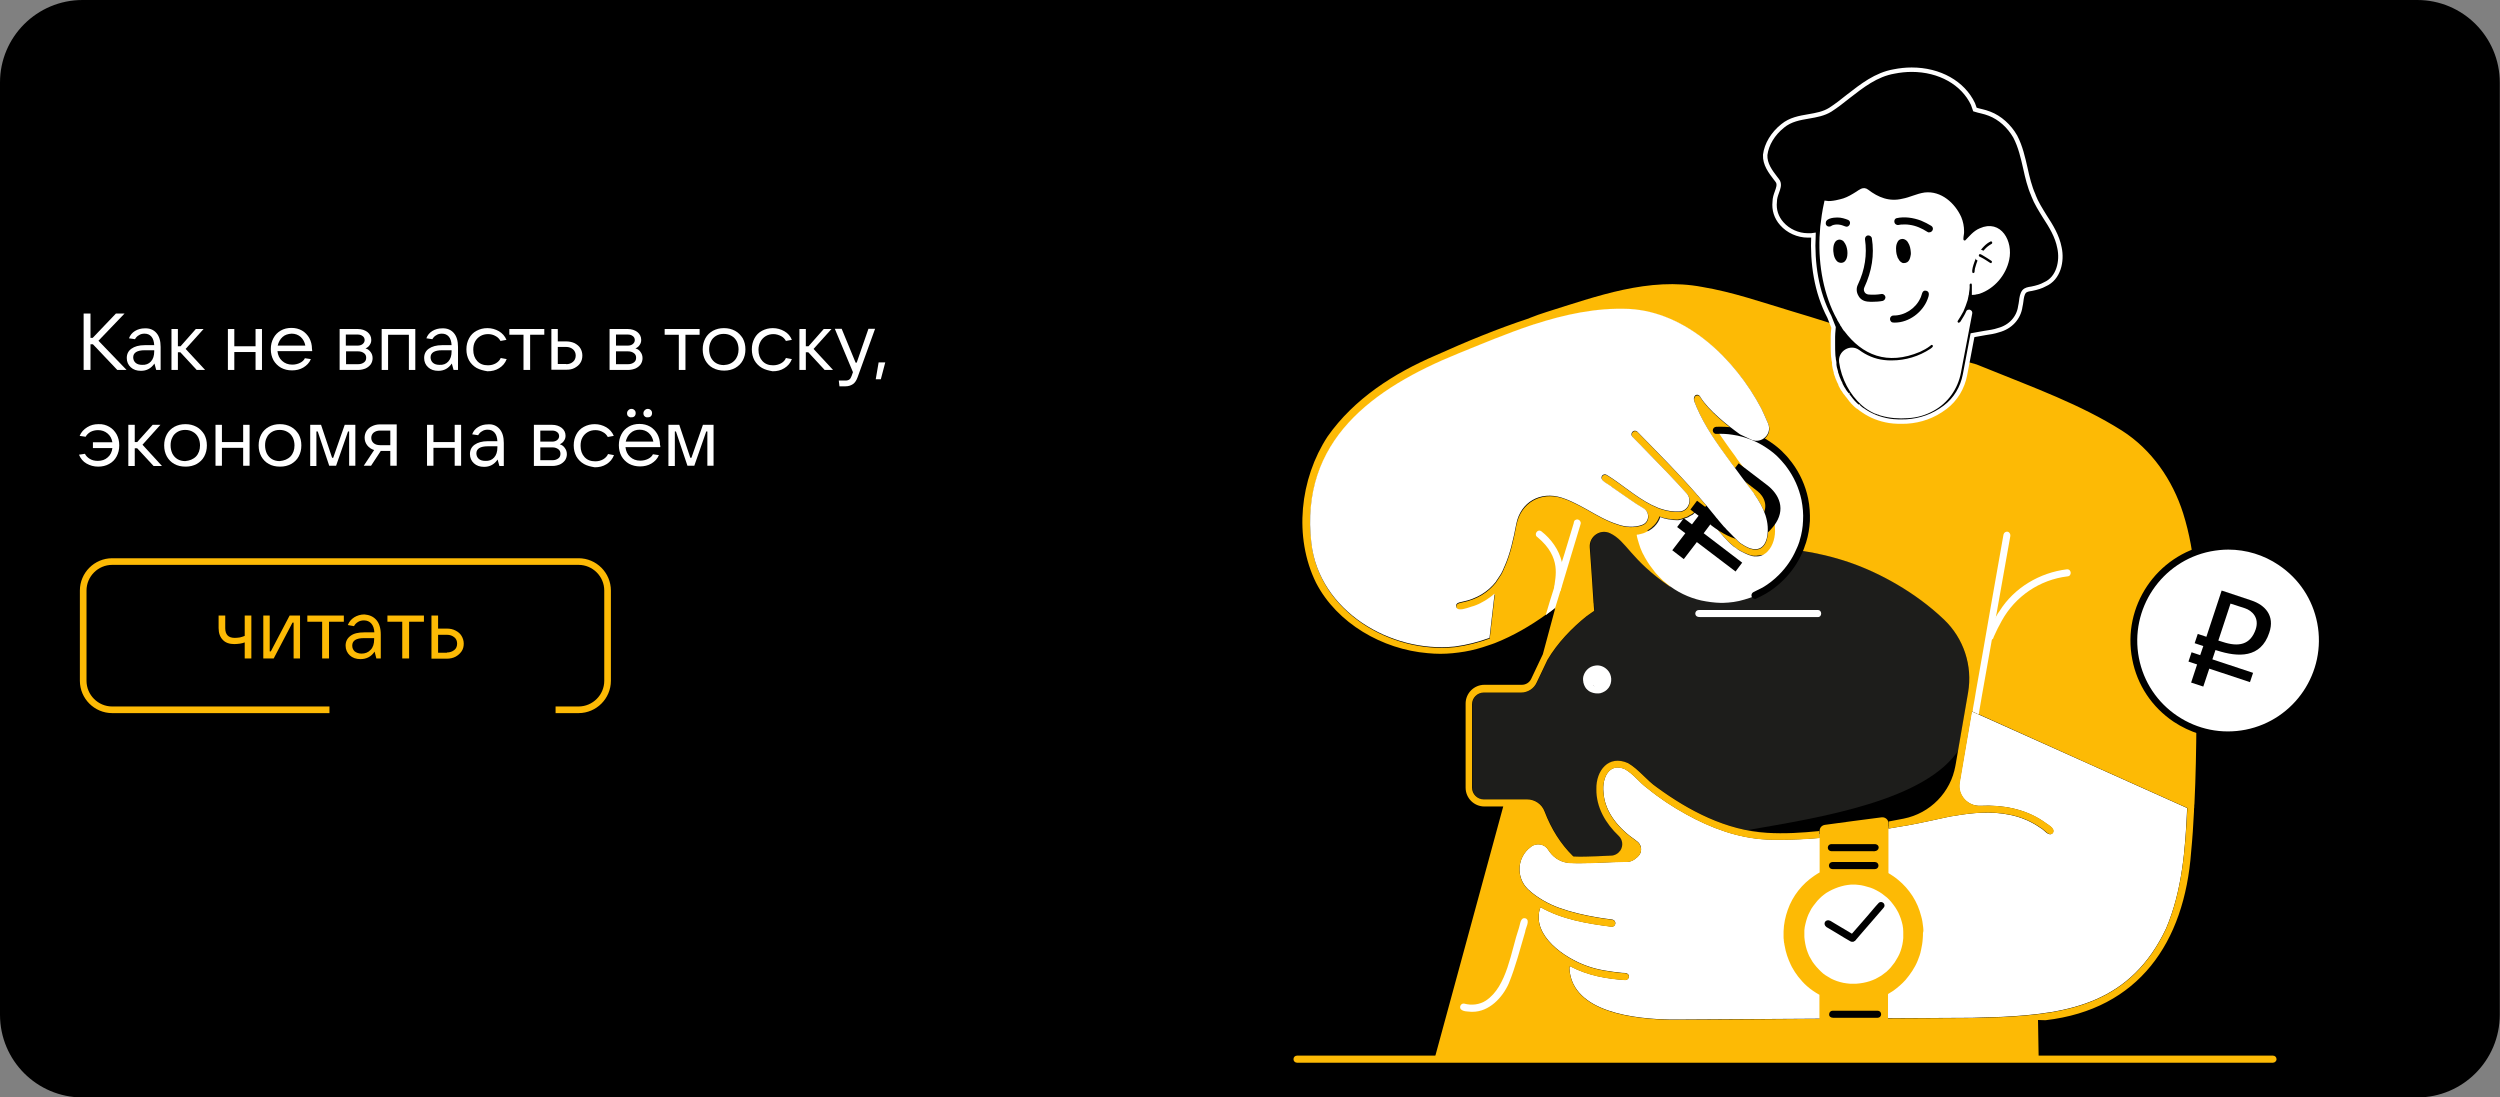 <?xml version="1.0" encoding="UTF-8"?> <svg xmlns="http://www.w3.org/2000/svg" xmlns:xlink="http://www.w3.org/1999/xlink" version="1.1" id="_Слой_2" x="0px" y="0px" viewBox="0 0 1129.9 496" style="enable-background:new 0 0 1129.9 496;" xml:space="preserve"><rect x="0" y="0" width="1129.9" height="496" fill="#808080" stroke="none"/> <style type="text/css"> .st0{fill:none;stroke:#FDBA05;stroke-width:3;stroke-miterlimit:10;} .st1{enable-background:new ;} .st2{fill:#FDBA05;} .st3{fill:#FFFFFF;} .st4{fill:#1D1D1B;} .st5{fill:#FFFFFF;stroke:#FFFFFF;stroke-width:2;stroke-miterlimit:10;} .st6{stroke:#FFFFFF;stroke-width:2;stroke-miterlimit:10;} </style> <g id="_Слой_1-2"> <g> <path d="M37.3,0h1055.2c20.6,0,37.3,16.7,37.3,37.3v421.3c0,20.6-16.7,37.4-37.3,37.4H37.3C16.7,496,0,479.3,0,458.6V37.3 C0,16.7,16.7,0,37.3,0z"></path> <path class="st0" d="M50.7,253.8h210.8c7.2,0,13.1,5.9,13.1,13.1v40.8c0,7.2-5.9,13.1-13.1,13.1H50.7c-7.2,0-13.1-5.9-13.1-13.1 v-40.8C37.6,259.7,43.5,253.8,50.7,253.8z"></path> <g class="st1"> <path class="st2" d="M110.7,290.3c-0.7,0.3-1.5,0.5-2.3,0.6s-1.7,0.2-2.5,0.2c-2.2,0-4-0.6-5.2-1.9c-1.2-1.2-1.9-3-1.9-5.3v-5.7 h3v5.7c0,2.9,1.4,4.4,4.3,4.4c0.8,0,1.5-0.1,2.3-0.2c0.8-0.2,1.5-0.4,2.2-0.7v-9.2h3v19.4h-3V290.3z"></path> <path class="st2" d="M123.7,297.6H119v-19.4h2.9v16.2h0.5l8.5-16.2h4.7v19.4h-2.9v-16.2h-0.5L123.7,297.6z"></path> </g> <g class="st1"> <path class="st2" d="M148.6,297.6h-3V281h-6.7v-2.8h16.5v2.8h-6.7V297.6z"></path> <path class="st2" d="M170.1,280.2c1.3,1.5,2,3.7,2,6.6v10.8h-2l-0.8-3.1c-1.5,2.3-3.7,3.4-6.4,3.4c-2,0-3.6-0.6-4.8-1.7 c-1.2-1.1-1.9-2.6-1.9-4.4c0-1.8,0.7-3.3,2.2-4.4c1.4-1.1,3.5-1.6,6.3-1.6h4.5c-0.1-1.8-0.6-3.1-1.4-4c-0.8-0.9-1.9-1.4-3.3-1.4 c-1,0-1.9,0.2-2.7,0.7c-0.8,0.5-1.4,1.1-1.8,1.9l-2.8-0.5c0.6-1.5,1.5-2.6,2.9-3.5c1.3-0.8,2.9-1.3,4.6-1.3 C166.9,277.9,168.7,278.6,170.1,280.2z M167.5,293.7c1.1-1.1,1.6-2.7,1.6-4.8v-0.5h-4.5c-3.6,0-5.4,1.1-5.4,3.4 c0,1.1,0.4,1.9,1.1,2.6c0.8,0.6,1.8,1,3.1,1C165,295.4,166.4,294.9,167.5,293.7z"></path> </g> <g class="st1"> <path class="st2" d="M184.8,297.6h-3V281h-6.7v-2.8h16.5v2.8h-6.7V297.6z"></path> <path class="st2" d="M195,297.6v-19.4h3v5.9h4c1.5,0,2.8,0.3,3.9,0.9c1.2,0.6,2.1,1.4,2.7,2.4s1,2.2,1,3.5c0,1.3-0.3,2.5-1,3.5 c-0.7,1-1.6,1.8-2.7,2.4c-1.1,0.6-2.5,0.9-3.9,0.9H195z M202,294.9c1.3,0,2.4-0.4,3.3-1.1s1.3-1.7,1.3-2.9c0-1.2-0.4-2.2-1.3-2.9 s-1.9-1.1-3.3-1.1h-4v8.1H202z"></path> </g> <path d="M160.5,305.1h79c6.4,0,11.6,5.2,11.6,11.6v7.9c0,6.4-5.2,11.6-11.6,11.6h-79c-6.4,0-11.6-5.2-11.6-11.6v-7.9 C148.9,310.3,154.1,305.1,160.5,305.1z"></path> <g> <path class="st3" d="M988.5,365.2c-0.8,18.5-2.2,37.2-9.5,54.4c-15.8,33.4-43.3,38.5-74.5,40l-13.1,0.4l-37.8,0.2l-31.1,0.2 l-64.9,0.4c-0.9,0-1.7,0-2.6,0c-15.5-0.3-44.4-3-45.7-23c0-0.4,0.1-0.8,0.2-1.2c0.1,0.1,0.2,0.1,0.4,0.2c7.6,4,16.2,5.6,24.7,6.1 h0c0.8,0,1.6-0.7,1.6-1.5c0-1.7-1.8-1.7-3-1.7c-5.5-0.6-11-1.3-16.1-3.2c-9.8-3.5-24.6-13.4-21.2-25.6c0.1-0.3,0.2-0.6,0.4-0.9 c9.6,5.5,21.1,7.4,32,8.8c0.1,0,0.2,0,0.2,0c1.9,0,2.2-2.8,0.2-3.2c-2.3-0.3-4.6-0.6-6.9-1c-5.8-1-11.6-2.3-17.1-4.3 c-4.3-1.5-10-4.5-14.1-8.4c-5.6-5.4-5-14.5,1.2-19.1c0.1,0,0.1-0.1,0.2-0.2c2.5-1.8,6.1-1.2,7.7,1.4c1.7,2.7,4.6,5.5,9.4,6 c1.7,0.1,3.4,0.1,5.1,0.1c6.5,0,13-0.5,19.5-0.6c0.5,0,1.1,0,1.6,0h0c1.2,0,2.4-0.4,3.4-1.1c1-0.7,1.8-1.4,2.4-2.3c0,0,0,0,0,0 c1.2-2,0.6-4.7-1.4-6c-0.2-0.1-0.4-0.3-0.5-0.4c-7.3-5-14-12.5-14.5-21.7c-0.7-6.1,2.4-13.6,9.7-10.4c3.9,2.2,6.5,6,10.1,8.6 c5.5,4.5,11.4,8.4,17.6,11.8c11.2,6.2,23.5,10.8,36.4,11.4c2,0.1,4,0.1,6.1,0.1c5.9,0,11.8-0.3,17.7-0.8v-1.8l31.1-3.8v1.4 c3-0.5,6-1,8.9-1.5c5.7-1,11.5-2.4,17.3-3.6c0.8-0.2,1.7-0.3,2.5-0.5c0.3,0,0.5-0.1,0.8-0.1l0,0c8.5-1.5,17-2.3,25.6-0.5 c4.9,1,9.6,3,13.7,5.9c1.6,0.7,3.7,4.2,5.5,2.3c1.4-2.2-2.6-3.9-4.3-5.3c-8.2-5.6-18.5-7.5-28.2-7c0,0-0.1,0-0.1,0 c-5.8,0.3-10.5-4.8-9.5-10.5c1.8-10.6,4.3-25.3,5.5-32.2C923.6,336.1,956.1,350.6,988.5,365.2L988.5,365.2z"></path> <path class="st4" d="M889.5,313.2c-1.7,9.9-3.9,22.4-5.7,33c-2.1,12.1-11.4,21.6-23.4,24c-3.1,0.6-5.7,1.1-6.8,1.3v0.7 c0-1.7-1.5-2.9-3.1-2.7c-6.2,0.8-20,2.6-25.6,3.4c-1.4,0.2-2.4,1.3-2.4,2.7v0c-7.9,0.8-15.8,1.3-23.8,0.8 c-18.3-1.1-35.1-9.9-49.6-20.5c-4.7-3.2-8.1-8.1-13.1-11c-8.8-3.9-14.5,3.4-14.3,11.8c-0.1,8.2,4.2,15.5,10.1,21.1 c1.8,1.7,2.1,4.4,0.8,6.5c-0.5,0.7-1.1,1.3-1.8,1.7c-0.7,0.4-1.5,0.7-2.4,0.7c-2.2,0.1-4.3,0.2-6.5,0.3c-3.5,0.1-7,0.3-10.6,0.1 c0-0.1-0.1-0.2-0.2-0.2c-5.5-5.4-9.8-12.2-12.8-20.1c-1.2-3.3-4.4-5.5-7.9-5.5h-19.6c-2.9,0-5.3-2.4-5.3-5.3v-37.7 c0-2.9,2.4-5.3,5.3-5.3h16.9c3,0,5.8-1.8,7-4.5l4.9-10.3c4.5-7.6,11-14.4,17.9-19.9c0,0,0,0,0.1,0c0.2-0.1,0.3-0.3,0.5-0.4 c0.5-0.4,1.1-0.8,1.7-1.2c0.1-0.1,0.2-0.1,0.3-0.2c0.2-0.1,0.4-0.3,0.6-0.4c-0.1-0.9-0.1-1.7-0.2-2.6c0-0.4,0-0.7-0.1-1.1 c-0.4-6.2-1.1-17.4-1.7-25.1c-0.3-4.9,4.8-8.4,9.2-6.3c7.6,3.6,9,11.8,27.3,24.3l-10.4-25.6c0.2-0.1,0.3-0.2,0.5-0.3 c0.1-0.1,0.2-0.1,0.3-0.2c0.2-0.1,0.4-0.3,0.6-0.4c0.4-0.3,0.8-0.6,1.1-1c0.1-0.1,0.2-0.2,0.3-0.2c1.2-1.2,2.1-2.6,2.6-4.2 c0.2,0.1,0.4,0.1,0.5,0.2c0.1,0,0.2,0.1,0.3,0.1c0.2,0.1,0.4,0.1,0.6,0.2c0.1,0,0.2,0.1,0.3,0.1c0.1,0,0.3,0.1,0.4,0.1 c0,0,0.1,0,0.1,0c0.2,0,0.3,0.1,0.4,0.1c0,0,0.1,0,0.2,0c0,0,0.1,0,0.1,0c0.1,0,0.2,0,0.3,0.1c0.1,0,0.2,0,0.3,0.1 c0.3,0.1,0.6,0.1,0.9,0.1c1,0.2,2,0.3,3,0.3c0.1,0,0.2,0,0.3,0s0.2,0,0.3,0c0,0,0.1,0,0.1,0h0c0,0,0.1,0,0.1,0 c0.2,0,0.4,0,0.6-0.1c0.2,0,0.4-0.1,0.5-0.1s0.3-0.1,0.5-0.1c0.1,0,0.2,0,0.3-0.1s0.2,0,0.2-0.1c0.2-0.1,0.5-0.1,0.7-0.2 c0.1,0,0.2-0.1,0.2-0.1c0.2-0.1,0.4-0.2,0.6-0.2c0.1,0,0.2-0.1,0.3-0.1l0,0c0.1,0,0.2-0.1,0.3-0.1c0.1-0.1,0.2-0.1,0.3-0.1 c0,0,0.1,0,0.1-0.1c0,0,0,0,0.1-0.1c0.1,0,0.1-0.1,0.2-0.1c0,0,0.1-0.1,0.2-0.1c0.1,0,0.1-0.1,0.2-0.1c0,0,0,0,0.1-0.1 c0.1,0,0.1-0.1,0.2-0.1c0.1-0.1,0.1-0.1,0.2-0.1c0.1-0.1,0.1-0.1,0.2-0.1c0.1-0.1,0.1-0.1,0.2-0.1s0.1-0.1,0.2-0.1 c0.1-0.1,0.1-0.1,0.2-0.1c0,0,0.1-0.1,0.1-0.1c0,0,0.1-0.1,0.1-0.1s0-0.1,0.1-0.1c0-0.1,0.1-0.1,0.2-0.1c0,0,0-0.1,0.1-0.1 c0,0,0,0,0.1-0.1c0.1-0.1,0.2-0.1,0.2-0.2c0.1-0.1,0.2-0.1,0.2-0.2c0,0,0,0,0-0.1c0,0,0-0.1,0.1-0.1c0-0.1,0.1-0.1,0.2-0.2 c0,0,0-0.1,0.1-0.1l0,0c0-0.1,0.1-0.1,0.2-0.2c0-0.1,0.1-0.1,0.2-0.2c0-0.1,0.1-0.1,0.2-0.2c0-0.1,0.1-0.1,0.2-0.2 c0,0,0-0.1,0.1-0.1c0-0.1,0.1-0.1,0.2-0.2c0,0,0-0.1,0-0.1c0,0,0,0,0,0c0.1-0.1,0.1-0.2,0.2-0.3l0,0c0.1-0.1,0.1-0.2,0.2-0.3 c0.6,0.6,1.1,1.3,1.7,2c1.5,1.7,3,3.5,4.5,5.4c0.2,0.2,0.3,0.4,0.5,0.6c0.6,0.8,1.3,1.6,1.9,2.4c0,0,0,0.1,0,0.1 c1.4,1.7,2.9,3.4,4.4,4.9c0.3,0.3,0.6,0.6,0.8,0.8c0.5,0.4,1,0.9,1.5,1.3c0.4,0.3,0.8,0.7,1.2,1c0.2,0.1,0.4,0.3,0.6,0.4l0,0 c0.6,0.4,1.3,0.9,2,1.2l0,0c0.5,0.3,0.9,0.5,1.4,0.7c1,0.5,2,0.9,3.1,1.2c0.7,0.2,1.4,0.2,2,0.2c0.3,0,0.6,0,0.9-0.1l0,0 l19.1-2.3c7.6,1.1,15.2,2.9,22.5,5.4c13.4,4.6,29.7,13.4,42.7,25.8C887.5,288.7,891.6,301.1,889.5,313.2L889.5,313.2z"></path> <path d="M789.6,375.2c33.6-5.8,81.2-13.4,96-36.8l-6.9,29c0,0-27.8,6.8-28.5,6.8s-40,3.9-40,3.9L789.6,375.2L789.6,375.2z"></path> <path class="st2" d="M986.7,232c-4.8-15.1-14.2-28.8-27.7-37.4c-18.7-11.8-39.8-19.4-60.2-27.7c-1.8-0.7-3.7-1.5-5.5-2.2 l-66.5-18.8c-5.7-1.8-11.4-3.6-17.2-5.3c-13.3-4-26.5-8.6-40.2-10.9c-24.1-4.6-47.7,4.2-70.4,11.3c-2.6,0.8-5.1,1.7-7.6,2.7 c-0.2,0.1-0.3,0.1-0.4,0.2c-14.3,4.7-28.3,10.5-42.1,16.7c-18.9,8.1-36.9,19.6-48.9,36.7c-12.5,19.1-15.4,45.4-5.2,66.1 c9.5,18.4,30.1,30.1,50.4,31.8c2,0.2,3.9,0.3,5.8,0.3c3.7,0,7.4-0.4,11-1c3.6-0.6,7.2-1.6,10.6-2.8c0.5-0.2,1-0.3,1.5-0.5 c0.5-0.2,0.9-0.3,1.4-0.5c0.2-0.1,0.3-0.1,0.5-0.2l0,0c8-3.2,15.6-7.6,22.7-12.7c0.3-0.2,0.5-0.4,0.8-0.6 c0.2-0.1,0.4-0.3,0.6-0.5c0.6-0.4,1.2-0.9,1.8-1.3c0,0,0,0,0,0c0.2-0.1,0.3-0.3,0.5-0.4c0.2-0.1,0.3-0.3,0.5-0.4l0,0 c0,0,0,0.1,0,0.1c-0.1,0.4-0.2,0.9-0.3,1.3c-1.8,6.6-3.5,13.1-5.3,19.7l-5.3,11.2c-0.8,1.6-2.4,2.6-4.2,2.6h-16.9 c-4.7,0-8.5,3.8-8.5,8.5V356c0,4.7,3.8,8.5,8.5,8.5h8.5l-31.1,114.2h273.1l-0.3-17.7l3.4,0.1c42.1-4.9,62.8-35.1,65.8-76.1 c0.6-6.1,1-12.3,1.3-18.4c0-0.1,0-0.3,0-0.4c0-0.4,0-0.9,0.1-1.3c0-0.6,0-1.1,0.1-1.7c1.2-24.7,0.8-49.5,1.2-74.2 C993.1,269.9,992.5,250.4,986.7,232L986.7,232z M685.4,237.1c-1.3,6.8-2.8,13.7-5.5,19.6c-0.1,0.1-0.2,0.3-0.2,0.5 c-0.1,0.1-0.1,0.3-0.2,0.4c-0.1,0.2-0.2,0.5-0.3,0.7c0,0.1-0.1,0.1-0.1,0.2c0,0.1-0.1,0.2-0.2,0.3c0,0,0,0.1,0,0.1 c-0.1,0.1-0.1,0.2-0.2,0.4c-0.1,0.2-0.2,0.3-0.3,0.5c-0.1,0.1-0.1,0.2-0.2,0.3c-0.4,0.7-0.9,1.4-1.3,2c-0.1,0.1-0.2,0.2-0.2,0.3 c-0.1,0.1-0.2,0.2-0.3,0.4c-0.1,0.1-0.2,0.2-0.2,0.3c0,0,0,0,0,0.1c-3.5,4.4-8.4,7.7-15.4,9.1c-1.1,0.2-2.8,0.5-2.6,2.1 c0.2,1,0.9,1.3,1.9,1.3c2,0,5-1.3,6.3-1.6c3.4-1.2,6.5-3.2,9.2-5.5c-0.6,4.9-1.1,9.8-1.7,14.7c-0.2,1.8-0.4,3.6-0.6,5.3 c-5,1.8-10.3,3.2-15.7,3.9c-29,3-61.2-16.1-64.8-46.6c-5.4-46.5,27.8-70.2,66.5-85.9c10.8-4.4,21.8-9,33.1-12.8 c0.2,0,0.3-0.1,0.4-0.1c0.2-0.1,0.4-0.2,0.6-0.2c13.9-4.5,28.1-7.6,42.8-7c26.2,1.3,48.3,22.9,60,45.1c0.6,1.2,1.7,3.7,3,6.7 c2,4.7-2.9,9.4-7.6,7.3l-5.1-2.4c-5.7-4.1-14-10.7-17.8-16.7c-0.5-1.2-1.8-1.6-2.6-0.7c-1.2,1.6,0.4,3.7,0.9,5.3 c3.7,8.6,9.1,16.2,14.6,23.7c0.2,0.2,0.4,0.5,0.5,0.7s0.4,0.5,0.5,0.7c1.4,1.9,2.9,3.8,4.3,5.8c1.8,2.5,3.9,5.1,5.8,7.7 c0.1,0.2,0.3,0.4,0.4,0.6c4.1,5.9,7.2,12.5,5.5,19.9c-1.8,6.6-7.1,5.4-11.4,2.4c-0.5-0.3-0.9-0.6-1.3-1c-0.1-0.1-0.3-0.2-0.4-0.4 c-0.1-0.1-0.3-0.2-0.4-0.4c-0.9-0.9-1.9-1.8-2.8-2.8c-0.1-0.1-0.3-0.3-0.4-0.4c-0.3-0.3-0.5-0.5-0.8-0.8 c-0.4-0.4-0.8-0.8-1.1-1.2c-0.1-0.1-0.2-0.3-0.4-0.4c-0.1-0.1-0.2-0.3-0.4-0.4c-0.2-0.2-0.3-0.4-0.5-0.6 c-0.2-0.2-0.4-0.4-0.6-0.7c-0.4-0.4-0.7-0.9-1.1-1.3l-0.4-0.5c-0.2-0.3-0.4-0.5-0.7-0.8c-0.2-0.3-0.5-0.6-0.7-0.9 c-0.5-0.6-0.9-1.1-1.4-1.7c-1.5-1.9-3-3.7-4.6-5.5c-0.2-0.2-0.4-0.4-0.6-0.7c-0.2-0.2-0.3-0.3-0.4-0.5c-0.3-0.4-0.7-0.8-1.1-1.2 c-0.2-0.2-0.3-0.3-0.4-0.5c-8.5-9.7-17.6-18.8-26.6-28c-0.6-0.6-1.7-0.6-2.2,0.1c-0.6,0.6-0.6,1.6,0,2.2c2.8,2.8,5.5,5.6,8.3,8.5 c5.5,5.6,11,11.3,16.2,17.1c2.5,2.8,1.1,7.3-2.6,8.1h0c-3.2,0.3-6.3-0.2-9.2-1.2l0,0c-0.2-0.1-0.3-0.1-0.5-0.2c0,0,0,0-0.1,0 c-0.2-0.1-0.3-0.1-0.5-0.2c0,0,0,0,0,0c-0.1,0-0.1-0.1-0.2-0.1c-0.9-0.4-1.8-0.8-2.7-1.2c-7.2-3.6-13.8-9.6-20.2-13.5 c-0.7-0.5-1.7-0.4-2.2,0.3c-1.5,2.3,3.4,3.9,4.7,5.3c2.6,1.8,5.2,3.6,7.8,5.4c2,1.4,4.1,2.8,6.2,4c3,1.8,2.7,6.3-0.6,7.5 c-3.4,1.3-7.8,1-11-0.2c-4.9-1.5-9.3-4.1-13.7-6.6c-1.1-0.6-2.2-1.2-3.3-1.8c-2.7-1.4-5.5-2.8-8.4-3.7 C696.4,222.2,687.5,227.1,685.4,237.1L685.4,237.1z M979,419.7c-15.8,33.4-43.3,38.5-74.5,40l-13.1,0.4l-37.8,0.2l-31.1,0.2 l-64.9,0.4c-0.9,0-1.7,0-2.6,0c-15.5-0.3-44.4-3-45.7-23c0-0.4,0.1-0.8,0.2-1.2c0.1,0.1,0.2,0.1,0.4,0.2c7.6,4,16.2,5.6,24.7,6.1 h0c0.8,0,1.6-0.7,1.6-1.5c0-1.7-1.8-1.7-3-1.7c-5.5-0.6-11-1.3-16.1-3.2c-9.8-3.5-24.6-13.4-21.2-25.6c0.1-0.3,0.2-0.6,0.4-0.9 c9.6,5.5,21.1,7.4,32,8.8c0.1,0,0.2,0,0.2,0c1.9,0,2.2-2.8,0.2-3.2c-2.3-0.3-4.6-0.6-6.9-1c-5.8-1-11.6-2.3-17.1-4.3 c-4.3-1.5-10-4.5-14.1-8.4c-5.6-5.4-5-14.5,1.2-19.1c0.1,0,0.1-0.1,0.2-0.2c2.5-1.8,6.1-1.2,7.7,1.4c1.7,2.7,4.6,5.5,9.4,6 c1.7,0.1,3.4,0.1,5.1,0.1c6.5,0,13-0.5,19.5-0.6c0.5,0,1.1,0,1.6,0h0c1.2,0,2.4-0.4,3.4-1.1c1-0.7,1.8-1.4,2.4-2.3c0,0,0,0,0,0 c1.2-2,0.6-4.7-1.4-6c-0.2-0.1-0.4-0.3-0.5-0.4c-7.3-5-14-12.5-14.5-21.7c-0.7-6.1,2.4-13.6,9.7-10.4c3.9,2.2,6.5,6,10.1,8.6 c5.5,4.5,11.4,8.4,17.6,11.8c11.2,6.2,23.5,10.8,36.4,11.4c2,0.1,4,0.1,6.1,0.1c5.9,0,11.8-0.3,17.7-0.8v-3.2 c-7.9,0.8-15.8,1.3-23.8,0.8c-18.3-1.1-35.1-9.9-49.6-20.5c-4.7-3.2-8.1-8.1-13.1-11c-8.8-3.9-14.5,3.4-14.3,11.8 c-0.1,8.2,4.2,15.5,10.1,21.1c1.8,1.7,2.1,4.4,0.8,6.5c-0.5,0.7-1.1,1.3-1.8,1.7c-0.7,0.4-1.5,0.7-2.4,0.7 c-2.2,0.1-4.3,0.2-6.5,0.3c-3.5,0.1-7,0.3-10.6,0.1c0-0.1-0.1-0.2-0.2-0.2c-5.5-5.4-9.8-12.2-12.8-20.1c-1.2-3.3-4.4-5.5-7.9-5.5 h-19.6c-2.9,0-5.3-2.4-5.3-5.3v-37.7c0-2.9,2.4-5.3,5.3-5.3h16.9c3,0,5.8-1.8,7-4.5l4.9-10.3c4.5-7.6,11-14.4,17.9-19.9 c0,0,0,0,0.1,0c0.2-0.1,0.3-0.3,0.5-0.4c0.5-0.4,1.1-0.8,1.7-1.2c0.1-0.1,0.2-0.1,0.3-0.2c0.2-0.1,0.4-0.3,0.6-0.4 c-0.1-0.9-0.1-1.7-0.2-2.6c0-0.4,0-0.7-0.1-1.1c-0.4-6.2-1.1-17.4-1.7-25.1c-0.3-4.9,4.8-8.4,9.2-6.3c7.6,3.6,9,11.8,27.3,24.3 l-10.4-25.6c0.2-0.1,0.3-0.2,0.5-0.3c0.1-0.1,0.2-0.1,0.3-0.2c0.2-0.1,0.4-0.3,0.6-0.4c0.4-0.3,0.8-0.6,1.1-1 c0.1-0.1,0.2-0.2,0.3-0.2c1.2-1.2,2.1-2.6,2.6-4.2c0.2,0.1,0.4,0.1,0.5,0.2c0.1,0,0.2,0.1,0.3,0.1c0.2,0.1,0.4,0.1,0.6,0.2 c0.1,0,0.2,0.1,0.3,0.1c0.1,0,0.3,0.1,0.4,0.1c0,0,0.1,0,0.1,0c0.2,0,0.3,0.1,0.4,0.1c0,0,0.1,0,0.2,0c0,0,0.1,0,0.1,0 c0.1,0,0.2,0,0.3,0.1c0.1,0,0.2,0,0.3,0.1c0.3,0.1,0.6,0.1,0.9,0.1c1,0.2,2,0.3,3,0.3c0.1,0,0.2,0,0.3,0s0.2,0,0.3,0 c0,0,0.1,0,0.1,0h0c0,0,0.1,0,0.1,0c0.2,0,0.4,0,0.6-0.1c0.2,0,0.4-0.1,0.5-0.1s0.3-0.1,0.5-0.1c0.1,0,0.2,0,0.3-0.1 s0.2,0,0.2-0.1c0.2-0.1,0.5-0.1,0.7-0.2c0.1,0,0.2-0.1,0.2-0.1c0.2-0.1,0.4-0.2,0.6-0.2c0.1,0,0.2-0.1,0.3-0.1l0,0 c0.1,0,0.2-0.1,0.3-0.1c0.1-0.1,0.2-0.1,0.3-0.1c0,0,0.1,0,0.1-0.1c0,0,0,0,0.1-0.1c0.1,0,0.1-0.1,0.2-0.1c0,0,0.1-0.1,0.2-0.1 c0.1,0,0.1-0.1,0.2-0.1c0,0,0,0,0.1-0.1c0.1,0,0.1-0.1,0.2-0.1c0.1-0.1,0.1-0.1,0.2-0.1c0.1-0.1,0.1-0.1,0.2-0.1 c0.1-0.1,0.1-0.1,0.2-0.1c0.1-0.1,0.1-0.1,0.2-0.1c0.1-0.1,0.1-0.1,0.2-0.1c0,0,0.1-0.1,0.1-0.1c0,0,0.1-0.1,0.1-0.1 s0-0.1,0.1-0.1c0-0.1,0.1-0.1,0.2-0.1c0,0,0-0.1,0.1-0.1c0,0,0,0,0.1-0.1c0.1-0.1,0.2-0.1,0.2-0.2c0.1-0.1,0.2-0.1,0.2-0.2 c0,0,0,0,0-0.1c0,0,0-0.1,0.1-0.1c0-0.1,0.1-0.1,0.2-0.2c0,0,0-0.1,0.1-0.1l0,0c0-0.1,0.1-0.1,0.2-0.2c0-0.1,0.1-0.1,0.2-0.2 c0-0.1,0.1-0.1,0.2-0.2c0-0.1,0.1-0.1,0.2-0.2c0,0,0-0.1,0.1-0.1c0-0.1,0.1-0.1,0.2-0.2c0,0,0-0.1,0-0.1c0,0,0,0,0,0 c0.1-0.1,0.1-0.2,0.2-0.3l0,0c0.1-0.1,0.1-0.2,0.2-0.3c0.6,0.6,1.1,1.3,1.7,2c1.5,1.7,3,3.5,4.5,5.4c0.2,0.2,0.3,0.4,0.5,0.6 c0.6,0.8,1.3,1.6,1.9,2.4c0,0,0,0.1,0,0.1c1.4,1.7,2.9,3.4,4.4,4.9c0.3,0.3,0.6,0.6,0.8,0.8c0.5,0.4,1,0.9,1.5,1.3 c0.4,0.3,0.8,0.7,1.2,1c0.2,0.1,0.4,0.3,0.6,0.4l0,0c0.6,0.4,1.3,0.9,2,1.2l0,0c0.5,0.3,0.9,0.5,1.4,0.7c1,0.5,2,0.9,3.1,1.2 c0.7,0.2,1.4,0.2,2,0.2c0.3,0,0.6,0,0.9-0.1l0,0l19.1-2.3c7.6,1.1,15.2,2.9,22.5,5.4c13.4,4.6,29.7,13.4,42.7,25.8 c8.9,8.5,13,20.9,10.9,33c-1.7,9.9-3.9,22.4-5.7,33c-2.1,12.1-11.4,21.6-23.4,24c-3.1,0.6-5.7,1.1-6.8,1.3v0.7l0,0v2.5 c3-0.5,6-1,8.9-1.5c5.7-1,11.5-2.4,17.3-3.6c0.8-0.2,1.7-0.3,2.5-0.5c0.3,0,0.5-0.1,0.8-0.1l0,0c8.5-1.5,17-2.3,25.6-0.5 c4.9,1,9.6,3,13.7,5.9c1.6,0.7,3.7,4.2,5.5,2.3c1.4-2.2-2.6-3.9-4.3-5.3c-8.2-5.6-18.5-7.5-28.2-7c0,0-0.1,0-0.1,0 c-5.8,0.3-10.5-4.8-9.5-10.5c1.8-10.6,4.3-25.3,5.5-32.2c32.3,14.6,64.9,29.1,97.3,43.7C987.7,383.7,986.3,402.5,979,419.7 L979,419.7z"></path> <path class="st3" d="M766.2,277.3c0-0.9,0.7-1.6,1.6-1.6h53.8c1,0,1.5,0.8,1.5,1.6c0,0.8-0.5,1.6-1.5,1.6h-50.8 c-0.4,0-0.8,0-1.3,0c-0.3,0-0.6,0-0.9,0C767.4,278.9,766.3,278.7,766.2,277.3z"></path> <path class="st3" d="M768.9,271.4c-5.7-1.3-11.1-3.9-15.6-7.6c-0.2-0.2-0.4-0.3-0.6-0.5c0,0,0,0,0,0c-0.2-0.2-0.4-0.4-0.6-0.5 c-0.2-0.2-0.5-0.4-0.7-0.6c-0.2-0.2-0.4-0.4-0.6-0.6c-0.8-0.8-1.6-1.6-2.3-2.4c-0.4-0.5-0.8-0.9-1.1-1.4 c-0.5-0.7-1.1-1.4-1.6-2.1c-0.1-0.2-0.3-0.4-0.4-0.6c-0.3-0.4-0.5-0.8-0.8-1.2c-0.4-0.7-0.8-1.4-1.2-2c-0.2-0.3-0.3-0.6-0.5-1 c-0.1-0.2-0.2-0.4-0.3-0.5c-0.1-0.1-0.1-0.3-0.2-0.4c-0.1-0.1-0.1-0.3-0.2-0.4c-0.6-1.3-1.1-2.6-1.5-4c0,0,0,0,0,0 c-0.1-0.2-0.1-0.4-0.2-0.7c-0.1-0.3-0.2-0.6-0.3-1c-0.2-0.7-0.4-1.5-0.5-2.2l0,0c0.1,0,0.3,0,0.4-0.1c0.1,0,0.1,0,0.2,0 c0,0,0.1,0,0.1,0c0,0,0.1,0,0.1,0c0.1,0,0.2,0,0.3-0.1c0.2,0,0.3-0.1,0.5-0.1c0.1,0,0.2-0.1,0.3-0.1c0,0,0,0,0.1,0 c0.1,0,0.2-0.1,0.3-0.1c0,0,0.1,0,0.1,0c0.1,0,0.2-0.1,0.3-0.1c0,0,0,0,0,0c0.1,0,0.2-0.1,0.4-0.1c0.9-0.4,1.8-0.8,2.7-1.3 c0.1-0.1,0.2-0.1,0.3-0.2c0.2-0.1,0.4-0.3,0.6-0.4c0.4-0.3,0.8-0.6,1.1-0.9c0.1-0.1,0.2-0.2,0.3-0.3c1.2-1.2,2.1-2.6,2.6-4.2l0,0 c0.2,0.1,0.4,0.1,0.5,0.2c0.1,0,0.2,0.1,0.3,0.1c0.2,0.1,0.4,0.1,0.6,0.2c0.1,0,0.2,0.1,0.3,0.1c0.1,0,0.3,0.1,0.4,0.1 c0,0,0.1,0,0.1,0c0.2,0,0.3,0.1,0.4,0.1c0,0,0.1,0,0.1,0c0,0,0.1,0,0.1,0c0.1,0,0.2,0,0.3,0.1s0.2,0,0.3,0.1 c0.3,0,0.6,0.1,0.9,0.1c1,0.2,2,0.3,3,0.3c0.1,0,0.2,0,0.3,0s0.2,0,0.3,0c0,0,0.1,0,0.1,0h0c0,0,0.1,0,0.1,0c0.2,0,0.4,0,0.6-0.1 c0.2,0,0.4-0.1,0.5-0.1s0.3-0.1,0.5-0.1c0.1,0,0.2,0,0.3-0.1c0.1,0,0.2,0,0.2-0.1c0.2-0.1,0.5-0.1,0.7-0.2c0.1,0,0.2-0.1,0.2-0.1 c0.2-0.1,0.4-0.2,0.6-0.2c0.1,0,0.2-0.1,0.3-0.1l0,0c0.1,0,0.2-0.1,0.3-0.1s0.2-0.1,0.3-0.1c0,0,0.1,0,0.1-0.1c0,0,0.1,0,0.1-0.1 c0.1,0,0.1-0.1,0.2-0.1c0.1,0,0.1-0.1,0.2-0.1c0.1,0,0.1-0.1,0.2-0.1c0,0,0,0,0.1-0.1c0.1,0,0.1-0.1,0.2-0.1 c0.1,0,0.1-0.1,0.2-0.1s0.1-0.1,0.2-0.1s0.1-0.1,0.2-0.1s0.1-0.1,0.2-0.1l0,0c0.1-0.1,0.1-0.1,0.2-0.1c0,0,0.1-0.1,0.1-0.1 c0,0,0.1-0.1,0.1-0.1c0,0,0-0.1,0.1-0.1c0,0,0.1-0.1,0.1-0.1c0,0,0-0.1,0.1-0.1c0,0,0,0,0.1-0.1c0.1-0.1,0.2-0.1,0.2-0.2 c0.1-0.1,0.2-0.1,0.2-0.2c0,0,0,0,0,0c0,0,0-0.1,0.1-0.1c0-0.1,0.1-0.1,0.2-0.2c0,0,0-0.1,0.1-0.1l0,0c0-0.1,0.1-0.1,0.2-0.2 c0-0.1,0.1-0.1,0.2-0.2c0-0.1,0.1-0.1,0.2-0.2c0-0.1,0.1-0.1,0.2-0.2c0,0,0-0.1,0.1-0.1c0-0.1,0.1-0.1,0.2-0.2c0,0,0-0.1,0.1-0.1 c0,0,0,0,0,0c0.1-0.1,0.1-0.2,0.2-0.3l0,0c0.1-0.1,0.1-0.2,0.2-0.3c0.6,0.6,1.1,1.3,1.7,2c1.5,1.7,3,3.5,4.5,5.4 c0.2,0.2,0.3,0.4,0.5,0.6l0,0c0.6,0.8,1.3,1.6,1.9,2.4c0,0,0,0,0,0.1c1.4,1.7,2.9,3.4,4.4,4.9c0.3,0.3,0.6,0.6,0.8,0.8 c0.5,0.4,1,0.9,1.5,1.3l0,0c0.1,0.1,0.2,0.2,0.3,0.2l0,0c0.1,0.1,0.2,0.2,0.3,0.2l0,0c0.1,0.1,0.2,0.2,0.3,0.2l0,0 c0.1,0.1,0.2,0.2,0.3,0.2l0,0c0.2,0.2,0.4,0.3,0.6,0.5l0,0c0.6,0.4,1.3,0.9,2,1.2l0,0c0.5,0.2,0.9,0.5,1.4,0.7 c1,0.5,2,0.9,3.1,1.2c0.7,0.2,1.4,0.2,2,0.2c1.2,0,2.2-0.2,3.1-0.7c0.1-0.1,0.2-0.1,0.3-0.2c0.5-0.2,0.9-0.6,1.3-0.9 c0.2-0.2,0.4-0.3,0.5-0.5c2.5-2.5,3.6-6.8,3.3-10.6c0-6.3-3-11.8-6.5-16.9l0,0c-0.6-0.9-1.2-1.8-1.9-2.6 c-0.8-1.1-1.6-2.1-2.3-3.2c-1.5-2-3-3.9-4.5-5.9c-0.2-0.3-0.5-0.6-0.7-0.9l0,0c-0.8-1-1.5-2-2.2-3.1c-0.2-0.3-0.4-0.5-0.6-0.8 l0,0c-1.3-1.7-2.5-3.5-3.8-5.3c-0.5-0.8-1.1-1.5-1.6-2.3l0,0l0,0c-0.1-0.2-0.3-0.4-0.4-0.6c-0.5-0.8-1.1-1.6-1.6-2.4 c0-0.1-0.1-0.1-0.1-0.1l0,0l0,0c2.5-0.1,5.1,0,7.6,0.4c3.2,0.5,6.3,1.4,9.3,2.6c3,1.2,5.7,2.9,8.3,4.8c1,0.8,2,1.6,2.9,2.4 c0.3,0.3,0.7,0.6,1,0.9c1,0.9,1.9,2,2.7,3c0.4,0.5,0.8,1,1.2,1.5c3.4,4.6,5.9,9.9,7,15.6c0.6,3.2,0.9,6.5,0.7,9.8 c-0.2,3.1-0.7,6.2-1.6,9.2c-0.1,0.5-0.3,0.9-0.4,1.4c-0.1,0.4-0.3,0.8-0.4,1.2c-0.1,0.3-0.2,0.5-0.3,0.8 c-0.2,0.4-0.3,0.8-0.5,1.1l0,0c-2,4.4-4.7,8.5-8.2,12c-2.3,2.3-4.9,4.3-7.7,5.9c-1.4,0.8-2.9,1.6-4.4,2.2 c-1.5,0.7-3.1,1.2-4.8,1.7c-3.2,1-6.5,1.4-9.8,1.5c-0.3,0-0.6,0-0.8,0C774.7,272.4,771.8,272,768.9,271.4L768.9,271.4z"></path> <path class="st3" d="M891.5,321.6c0.1-0.5,0.2-0.9,0.2-1.4c0.5-2.7,1-5.4,1.4-8.1c1.1-6,2.1-12.1,3.2-18.1 c1.1-6.3,2.2-12.6,3.3-19c1.1-6.2,2.2-12.4,3.3-18.7c0.9-4.9,1.7-9.8,2.6-14.7c0.2-0.9,1-1.4,1.8-1.3c0.8,0.1,1.4,1,1.3,1.9 c-1,5.4-1.9,10.9-2.9,16.3c-1.1,6.2-2.2,12.4-3.3,18.6c-0.1,0.3-0.1,0.7-0.2,1c-0.6,3.5-1.2,7.1-1.9,10.7 c-0.4,2.4-0.9,4.9-1.3,7.3c-1.1,6-2.1,12-3.2,18c-0.4,2.3-0.8,4.7-1.2,7c-0.1,0.6-0.2,1.2-0.3,1.8 C893.5,322.5,892.5,322,891.5,321.6L891.5,321.6z"></path> <path class="st3" d="M898.2,288.8c-1-1.3,0.3-2.8,0.7-4c1-2.3,2.2-4.5,3.5-6.6c0.4-0.7,0.8-1.4,1.3-2 c6.6-10.6,18.2-17.4,30.5-18.9c2.1-0.1,2.3,3.1,0.2,3.2c-12.5,1.5-23.6,9-29.7,20.1c-1.3,2.3-2.5,4.7-3.6,7.2 c-0.1,0.5-0.3,0.9-0.6,1.1c-0.3,0.3-0.7,0.5-1.2,0.5C898.9,289.4,898.5,289.2,898.2,288.8L898.2,288.8z"></path> <path class="st3" d="M702.4,265.6c0-0.1,0.1-0.3,0.1-0.4l0,0c1.1-3.7,2.3-7.5,3.4-11.2c0.4-1.3,0.8-2.6,1.2-3.8 c1.4-4.6,2.8-9.2,4.2-13.9c0,0,0,0,0,0c0-0.1,0-0.1,0-0.2c0,0,0-0.1,0-0.1c0.1-0.4,0.3-0.8,0.7-1c0.3-0.2,0.8-0.3,1.2-0.2 c0.8,0.2,1.4,1.1,1.2,1.9c0,0.1-0.1,0.2-0.1,0.3v0c0,0,0,0.1,0,0.1l0,0l0,0c-1.5,5-3,9.9-4.5,14.9c-1.4,4.7-2.8,9.3-4.2,14 c-0.1,0.3-0.2,0.6-0.3,0.9c-0.1,0.2-0.1,0.4-0.2,0.6c-0.8,2.5-1.5,5-2.3,7.5c0,0,0,0,0,0c0-0.1,0-0.1,0-0.2l0,0 c-0.3,0.3-0.7,0.5-1,0.8c0,0,0,0,0,0c-1,0.8-2.1,1.6-3.2,2.4C699.8,273.8,701.1,269.7,702.4,265.6L702.4,265.6z"></path> <path class="st3" d="M703.9,267.6c-1.2-0.2-1.5-1-1.4-2.4l0,0c0.3-4.2,3.5-13.2-7.6-22.4c-1.8-1.1-0.1-3.9,1.7-2.7 c4.5,3.5,8,8.4,9.3,13.9c0.5,2.3,0.7,4.8,0.3,7.2c-0.1,1.6-0.4,3.2-0.7,4.8c0,0,0,0.1,0,0.1c0,0.3-0.1,0.5-0.2,0.8 c-0.3,0.4-0.8,0.7-1.3,0.7C703.9,267.6,703.9,267.6,703.9,267.6L703.9,267.6z"></path> <path class="st3" d="M665,457.3c-1.6-0.2-3.6,0-4.8-1.2c-0.8-1.1,0.2-2.8,1.6-2.5c3.3,0.9,6.9,0.5,9.8-1.4 c9.6-6.4,11.3-22.4,14.9-32.8c0.6-1.6,0.6-5.1,3.1-4.3c2.1,1-0.2,4.4-0.3,6.1c-2.3,7.8-4.3,15.7-7.4,23.3 c-2.9,6.5-8.9,12.8-16.4,12.8C665.2,457.3,665.1,457.3,665,457.3L665,457.3z"></path> <path class="st3" d="M721.2,304c-0.1,0-0.3,0.1-0.4,0.1c-0.1,0-0.2,0.1-0.4,0.1c-0.1,0.1-0.2,0.1-0.3,0.2 c-0.1,0.1-0.2,0.2-0.3,0.2c-0.1,0.1-0.2,0.2-0.3,0.3c-0.1,0.1-0.2,0.2-0.2,0.3c-0.1,0.1-0.2,0.2-0.2,0.4 c-0.1,0.1-0.1,0.3-0.2,0.4c0,0.1-0.1,0.3-0.1,0.4c0,0.1,0,0.3-0.1,0.4c0,0.1,0,0.3,0,0.4c0,0.1,0,0.2,0,0.4 c0,0.1,0.1,0.3,0.1,0.4c0,0.1,0.1,0.3,0.2,0.4c0,0.1,0.1,0.2,0.2,0.3c0.1,0.1,0.2,0.2,0.3,0.4c0.1,0.1,0.2,0.2,0.2,0.3l0,0 c0.1,0.1,0.2,0.2,0.3,0.3c0.1,0.1,0.2,0.1,0.3,0.2c0.1,0.1,0.3,0.1,0.4,0.2c0.1,0,0.3,0.1,0.4,0.1c0.1,0,0.3,0,0.4,0.1 c0.1,0,0.3,0,0.4,0c0.2,0,0.3,0,0.4,0c0.1,0,0.3-0.1,0.4-0.1s0.3-0.1,0.4-0.1s0.2-0.1,0.3-0.2c0.1-0.1,0.2-0.2,0.3-0.2 c0.1-0.1,0.2-0.2,0.3-0.3c0.1-0.1,0.2-0.2,0.3-0.3c0.1-0.1,0.2-0.2,0.2-0.4c0.1-0.1,0.1-0.3,0.2-0.4c0-0.1,0.1-0.3,0.1-0.4 c0-0.1,0-0.3,0.1-0.4c0-0.1,0-0.3,0-0.4c0-0.1,0-0.3,0-0.4c0-0.1-0.1-0.3-0.1-0.4s-0.1-0.2-0.2-0.4s-0.1-0.2-0.2-0.4 c-0.1-0.1-0.2-0.2-0.2-0.3c-0.1-0.1-0.2-0.2-0.3-0.3s-0.2-0.2-0.3-0.2c-0.1-0.1-0.2-0.2-0.4-0.2c-0.1-0.1-0.2-0.1-0.4-0.2 c-0.1,0-0.3-0.1-0.4-0.1c-0.1,0-0.3,0-0.4-0.1c-0.1,0-0.2,0-0.3,0h-0.1C721.4,303.9,721.2,303.9,721.2,304L721.2,304z M718.8,312.7c-0.5-0.2-0.9-0.5-1.3-0.9c-0.1,0-0.1-0.1-0.2-0.2c-0.5-0.4-0.8-0.9-1.1-1.5c-0.1-0.2-0.2-0.5-0.3-0.7 c-0.1-0.3-0.2-0.6-0.3-1c0-0.1,0-0.1,0-0.2c-0.2-1-0.2-2.1,0.2-3.1c0.8-2.3,2.8-4,5.3-4.3c2-0.3,4,0.5,5.4,2c1,1,1.6,2.4,1.7,3.9 c0.1,1.5-0.3,3-1.2,4.2c-0.9,1.2-2.2,2-3.7,2.4c-0.5,0.1-0.9,0.1-1.4,0.1C720.7,313.4,719.7,313.1,718.8,312.7L718.8,312.7z"></path> <path class="st3" d="M722.3,310.9c-0.8,0-1.5-0.3-2-0.9c0,0,0-0.1-0.1-0.1c-1.9,0.6-2.8-1.4-2.5-3.2c0.3-1.8,1.7-3.5,4.2-3.3 c4.1,0.1,5.2,7.6,0.5,7.6C722.4,310.9,722.3,310.9,722.3,310.9L722.3,310.9z"></path> <g> <path class="st2" d="M869.2,419.1c-0.2-1.7-0.4-3.4-0.9-5c-0.8-3.2-2.1-6.3-3.9-9.1c-1.8-2.8-4-5.3-6.6-7.4 c-1.3-1.1-2.8-2.1-4.3-3v-22.5l0,0c0-1.7-1.5-2.9-3.1-2.7c-6.2,0.8-20,2.6-25.6,3.4c-1.4,0.2-2.4,1.3-2.4,2.7v18.8 c-0.8,0.5-1.6,0.9-2.4,1.5c-5.5,3.7-9.8,9.1-12,15.4c-1.1,3.1-1.8,6.4-1.9,9.7c0,0.9,0,1.7,0,2.6c0,0.4,0,0.8,0.1,1.2 c0,0.3,0,0.7,0.1,1.1c0,0.2,0,0.4,0.1,0.5c0,0.3,0.1,0.7,0.2,1.2c0.5,3,1.5,5.9,2.8,8.6c0,0,0,0.1,0.1,0.1c0,0,0,0,0,0 c0,0,0,0,0,0.1c0.1,0.3,0.3,0.5,0.4,0.8c0.8,1.5,1.8,3,2.8,4.3c1.2,1.5,2.5,3,4,4.3c1.7,1.5,3.6,2.8,5.6,3.9v16.1 c0,1,0.8,1.8,1.8,1.8c5.6,0,21.9-0.2,27.4-0.2c1,0,1.8-0.8,1.8-1.8v-16.2c0,0,0.1,0,0.1-0.1c0.8-0.5,1.6-1,2.4-1.5 c1.9-1.4,3.8-3,5.4-4.8c2.2-2.6,4.2-5.5,5.5-8.7c0.6-1.5,1.2-3.1,1.5-4.7c0.4-1.8,0.7-3.5,0.8-5.3c0.1-0.9,0.1-1.7,0.1-2.6 C869.4,420.8,869.3,420,869.2,419.1L869.2,419.1z M860.2,424c-0.1,1-0.2,2-0.4,2.9c-0.2,1-0.5,2-0.8,2.9 c-0.3,0.9-0.7,1.8-1.2,2.7c-0.5,0.9-1,1.7-1.5,2.5c-0.6,0.8-1.2,1.5-1.8,2.3c-0.6,0.6-1.2,1.3-1.9,1.9c-0.8,0.6-1.6,1.2-2.4,1.8 c-0.8,0.5-1.7,1-2.5,1.4c-0.9,0.4-1.8,0.8-2.8,1.1c-0.9,0.3-1.8,0.5-2.8,0.7c-1,0.2-2,0.3-3.1,0.4c-1,0-2,0-2.9,0 c-1-0.1-2-0.2-3-0.4c-1-0.2-2-0.5-2.9-0.8c-0.9-0.3-1.8-0.7-2.6-1.1c-0.9-0.5-1.7-1-2.5-1.5c-0.8-0.5-1.5-1.1-2.2-1.8 c-0.7-0.7-1.4-1.4-2-2.1c-0.6-0.7-1.2-1.5-1.7-2.2c-0.5-0.8-1-1.7-1.5-2.6c-0.4-0.9-0.8-1.9-1.1-2.8c-0.3-0.9-0.5-1.8-0.7-2.8 c-0.2-1-0.3-2-0.4-3c0-1,0-2,0-3c0.1-1,0.2-2,0.5-3c0.2-0.9,0.5-1.9,0.8-2.8c0.3-0.9,0.7-1.8,1.2-2.7c0.4-0.9,0.9-1.7,1.5-2.5 c0.6-0.8,1.2-1.6,1.8-2.3c0.6-0.7,1.3-1.3,2-2c0.7-0.6,1.5-1.2,2.2-1.7c0.1,0,0.2-0.1,0.2-0.1c0.7-0.4,1.5-0.9,2.4-1.3 c0.9-0.4,1.8-0.8,2.7-1.1c1-0.3,1.9-0.6,2.9-0.8c1-0.2,1.9-0.3,2.9-0.4c0.4,0,0.8,0,1.2,0c0.6,0,1.2,0,1.8,0.1 c1,0.1,2,0.2,3,0.5c0.8,0.2,1.8,0.5,2.8,0.8c0.9,0.3,1.8,0.7,2.7,1.2c0.9,0.5,1.7,0.9,2.5,1.5c0.8,0.6,1.6,1.2,2.3,1.8 c0.7,0.6,1.3,1.3,1.9,2c0.7,0.8,1.2,1.6,1.8,2.4c0.5,0.8,1,1.6,1.4,2.4c0.4,0.9,0.8,1.8,1.1,2.7c0.3,1,0.6,1.9,0.8,2.9 c0.2,1,0.3,2,0.3,3C860.2,422,860.2,423,860.2,424L860.2,424z"></path> <path d="M836.4,425.5c-1.9-1.1-3.8-2.2-5.7-3.4c-1.7-1-3.5-2.1-5.2-3.1c0,0-0.1,0-0.1-0.1c0,0,0,0,0,0l0,0 c-0.7-0.5-1-1.4-0.6-2.2c0.4-0.7,1.4-1,2.2-0.6l0,0c0,0,0,0,0.1,0c3.6,2.2,7.3,4.3,10.9,6.5c0,0,0,0,0,0c0.8,0.4,1,1.4,0.6,2.2 c-0.3,0.5-0.8,0.8-1.4,0.8C836.9,425.7,836.7,425.6,836.4,425.5L836.4,425.5z"></path> <path d="M836.4,425c-0.6-0.6-0.7-1.6-0.1-2.2c0.7-0.8,1.4-1.6,2.1-2.4c0.9-1,1.8-2.1,2.7-3.1c1.9-2.2,3.8-4.3,5.6-6.5 c0.8-0.9,1.5-1.8,2.3-2.6c0.6-0.7,1.6-0.7,2.2-0.1c0.7,0.6,0.7,1.6,0.1,2.2c-3.2,3.7-6.4,7.4-9.7,11.2c-0.6,0.7-1.2,1.4-1.8,2.1 c-0.4,0.5-0.8,1-1.2,1.4c-0.3,0.3-0.7,0.5-1.2,0.5C837.1,425.5,836.7,425.3,836.4,425L836.4,425z"></path> <path d="M826.7,458.4c0-0.9,0.7-1.6,1.6-1.6h20.3c0.9,0,1.6,0.7,1.6,1.6s-0.7,1.6-1.6,1.6h-19.9c-0.1,0-0.2,0-0.2,0 C827.5,460,826.6,459.4,826.7,458.4L826.7,458.4z"></path> <path d="M835.8,392.8h-7.6c-0.9,0-1.6-0.7-1.6-1.6s0.7-1.6,1.6-1.6h19.2c0.9,0,1.6,0.7,1.6,1.6s-0.7,1.6-1.6,1.6H835.8z"></path> <path d="M846.7,384.7H828c-1,0.1-1.9-0.6-1.9-1.6c0-0.9,0.7-1.6,1.6-1.6h19.8c2.5,0.4,1.8,3.2-0.3,3.2 C847.1,384.8,846.9,384.8,846.7,384.7L846.7,384.7z"></path> </g> <g> <path class="st5" d="M907.1,117.2c-1.4,6.6-6.3,12.4-12.7,14.6c-0.2,0.1-0.3,0.1-0.5,0.1c-0.2,0.1-0.3,0.1-0.5,0.1 c-0.1,0-0.2,0.1-0.4,0.1c-0.1,0-0.2,0.1-0.3,0.1c-0.2,0-0.3,0.1-0.5,0.1c0,0,0-0.1,0-0.1c0-0.1,0-0.1,0-0.2c0,0,0,0,0-0.1 c0-0.1,0-0.2,0-0.3c0,0,0,0,0,0c0-0.1,0-0.2,0-0.4l0,0c0-0.1,0-0.2,0-0.2c0,0,0-0.1,0-0.1c0,0,0-0.1,0-0.1c0-0.1,0-0.1,0-0.2 c0,0,0-0.1,0-0.1c0-0.1,0-0.2,0-0.3c0,0,0,0,0-0.1c0-0.5,0-1,0-1.5c0,0,0-0.1,0-0.1c0,0,0,0,0-0.1c0,0,0,0,0,0c0,0,0-0.1,0-0.1 c0-0.1,0-0.1-0.1-0.2c0,0,0,0,0-0.1l0,0c0,0,0-0.1,0-0.1c0-0.1-0.1-0.1-0.1-0.2c0,0,0,0,0-0.1c0,0,0-0.1-0.1-0.1 c0,0-0.1-0.1-0.1-0.1c0,0,0,0-0.1-0.1c0,0,0,0,0,0c0,0,0,0-0.1-0.1c0,0,0,0-0.1,0s0,0-0.1,0c0,0,0,0-0.1,0c0,0-0.1,0-0.1,0 c0,0-0.1,0-0.1,0c0,0,0,0-0.1,0c0,0,0,0,0,0h0c-0.6-0.1-1.3,0.1-1.6,0.8c-0.2,0.2-0.2,0.5-0.2,0.8c0.1,1.2-0.1,2.5-0.3,3.7 c0,0.1,0,0.2,0,0.3c-0.1,0.3-0.2,0.6-0.2,1c0,0.1-0.1,0.3-0.1,0.4c0,0,0,0,0,0c0,0.2-0.1,0.3-0.1,0.5c0,0.2-0.1,0.3-0.1,0.5 c0,0.1-0.1,0.2-0.1,0.3c-0.5,1.6-1.1,3.2-1.8,4.8c-0.8,1.5-1.6,2.8-2.5,4.2c-0.5,0.7-0.2,1.8,0.6,2.2c1,0.6,2.3-0.5,2.6-1.3 c0.8-1.3,1.7-2.7,2.3-4.1l0-0.1c0.2-0.5,1-0.3,0.9,0.3l-5.1,26.7c-1.3,7-5.6,13.2-11.9,16.6c-3.4,1.9-7.2,3-11.2,3.2 c-3.9,0.3-8,0-11.8-1.1c-0.4-0.1-0.8-0.2-1.1-0.4c-0.1-0.1-0.2-0.1-0.4-0.1c-0.2-0.1-0.5-0.2-0.7-0.3c-0.1-0.1-0.2-0.1-0.4-0.1 h0c-0.1-0.1-0.2-0.1-0.3-0.1c-1.9-0.9-3.7-2-5.3-3.4c-5.4-4.8-9-11.7-10-18.9c0,0,0-0.1,0-0.1c-0.5-4.1,4.2-6.9,7.5-4.5 c3.4,2.5,7.3,4.2,11.6,4.7c1.2,0.2,2.5,0.2,3.8,0.2c6.3,0,12.6-1.9,17.9-5.4c0.7-0.5,1.7-1.2,1.6-2.2c-0.1-0.9-0.8-1.5-1.7-1.4 c-0.5,0-0.8,0.3-1.2,0.7c-1.3,1-2.8,1.8-4.3,2.5c-14.4,6.1-25.2,1.4-33-9c-0.1-0.1-0.2-0.2-0.3-0.3c-0.1-0.2-0.4-0.5-0.5-0.7 c-0.1-0.2-0.2-0.3-0.3-0.5c-0.1-0.1-0.2-0.3-0.3-0.5c-0.1-0.2-0.2-0.4-0.3-0.5c0-0.1-0.1-0.1-0.1-0.2c0,0,0,0,0,0 c-0.3-0.5-0.6-1-0.9-1.5c-0.2-0.2-0.3-0.5-0.4-0.7c0,0,0-0.1,0-0.1c0-0.1-0.1-0.1-0.1-0.2c-0.1-0.2-0.2-0.3-0.3-0.5 c-0.3-0.5-0.5-1-0.8-1.5c0,0,0,0,0,0c-0.3-0.7-0.7-1.4-1-2.1c-5.1-11.6-6.6-24.7-5.4-37.3c0.4-3.5,0.9-7.1,1.7-10.7 c2.6,0.4,6.8-0.8,8.1-1.2c2.1-0.7,4.1-1.9,6-3.1c1.3-0.8,2.7-2.2,4.2-1c4.8,3.7,10.1,5.8,16.3,4.3c3.4-0.6,6.5-2.3,10-2.8 c6.9-0.8,12.8,4.5,15.5,10.5c0.8,1.9,1.2,4,1.2,6c0.1,0.9-0.3,2.1-0.3,3.2c0,0.2,0,0.4,0,0.6c0,0.2,0.1,0.4,0.2,0.6 c0.4,0.8,1.4,1,2.2,0.6c1.9-1.9,3.7-4.3,6.4-5.4C903.8,100.2,908.8,109.4,907.1,117.2L907.1,117.2z"></path> <path class="st6" d="M891.5,124.4c-2.6-0.7,0-6.4,0.6-8.1c1.3-2.7,3.1-5.3,5.5-7.1c0.5-0.3,1-0.7,1.5-0.9c1.8-1,3.3,1.7,1.5,2.8 c-1.1,0.6-2.1,1.4-2.9,2.3c-0.3,0.4-0.7,0.8-1,1.2c-0.6,0.9-1.2,1.8-1.6,2.7c-0.7,1.3-1.1,2.8-1.5,4.2c-0.1,0.6-0.2,1.1-0.2,1.7 c-0.2,0.7-0.9,1.2-1.5,1.2C891.8,124.4,891.6,124.4,891.5,124.4L891.5,124.4z"></path> <path class="st6" d="M899,119.7c-1.3-0.8-2.5-1.7-3.9-2.4l0,0c-0.3-0.2-0.5-0.3-0.8-0.4c-1.8-0.8-0.8-3.5,1-3 c0.5,0.2,1,0.4,1.4,0.7l0,0c1.3,0.7,2.5,1.6,3.8,2.4c1.5,0.9,0.6,3-0.8,3C899.6,119.9,899.3,119.8,899,119.7L899,119.7z"></path> <path d="M833.9,102.3c-1.8-0.8-4-1.2-5.9-0.4c-0.9,0.8-2.4,0.7-2.8-0.6c-0.5-2.6,3.4-3,5.2-3c1.8,0,3.4,0.5,4.9,1.1 c1.4,0.7,0.9,2.6-0.3,3C834.7,102.5,834.3,102.5,833.9,102.3L833.9,102.3z"></path> <path d="M871.1,104.8c-2.5-1.6-5.1-2.8-8.1-3.2c-1.3-0.2-2.6-0.2-3.9-0.1c-0.9,0.1-1.3,0.4-2.1,0c-1.2-0.6-1.1-2.6,0.2-2.9 c3.6-0.8,7.5-0.2,11,1.1c1.7,0.7,3.2,1.5,4.7,2.4c1.4,1,0.5,2.9-0.9,2.9C871.7,105.1,871.4,105,871.1,104.8L871.1,104.8z"></path> <path d="M831.1,118.6c-0.3-0.1-0.6-0.3-0.8-0.5c-0.1-0.1-0.2-0.2-0.2-0.2c-0.7-0.8-1.1-1.8-1.3-2.8c-0.2-1-0.3-2.1-0.2-3.2 c0.1-1.1,0.4-2.1,1.1-2.9c0.6-0.6,1.6-0.9,2.4-0.6c0.5,0.2,0.9,0.4,1.2,0.8c0.5,0.6,0.8,1.2,1.1,1.9c0.5,1.4,0.7,2.9,0.5,4.4 c-0.1,0.9-0.4,1.8-1,2.5c-0.5,0.6-1.2,0.8-1.9,0.8C831.6,118.7,831.3,118.7,831.1,118.6L831.1,118.6z"></path> <path d="M863.6,113.9c-0.1-1.4-0.4-3-1.2-4.2c-0.2-0.4-0.5-0.8-0.9-1.1c-0.7-0.5-1.5-0.8-2.4-0.5c-1.2,0.3-1.7,1.5-2,2.6 c-0.2,1-0.2,2-0.1,3c0.1,0.8,0.2,1.5,0.5,2.2c0.1,0.2,0.1,0.4,0.2,0.6c0,0.1,0.1,0.2,0.2,0.3c0,0,0,0,0,0 c0.3,0.6,0.6,1.1,1.1,1.5c0.4,0.3,0.8,0.6,1.3,0.6c0,0,0.1,0,0.2,0c0.5,0,1-0.1,1.5-0.4c0.8-0.5,1.2-1.5,1.4-2.4 C863.6,115.4,863.7,114.7,863.6,113.9L863.6,113.9z"></path> <path d="M855.2,145.7c-0.8-0.3-1.2-1.3-0.9-2.1c0.3-0.7,1-1.1,1.7-1c0,0,0,0-0.1,0c-0.1,0-0.1,0-0.2,0 c5.1,0.1,10.1-3.2,12.2-7.8c0.8-1.3,0.6-3.9,2.7-3.4c1.8,0.5,1.1,2.5,0.6,3.8c-2.2,5.9-8.4,10.6-14.8,10.6 C856.1,145.8,855.7,145.8,855.2,145.7L855.2,145.7z"></path> <path d="M846.3,136.4c-0.8,0-1.5,0-2.3-0.1c-1.8-0.2-3.3-1.1-4.1-2.7c-0.9-1.5-1-3.4-0.2-5c3.2-6.7,4.2-13.6,3.2-20.4 c-0.1-0.9,0.5-1.7,1.3-1.8s1.7,0.5,1.8,1.3c1.2,7.5,0,14.9-3.4,22.2c-0.3,0.7-0.3,1.4,0.1,2.1c0.3,0.6,1,1,1.7,1.1 c1.9,0.2,4,0.1,5.8-0.2c0.9-0.2,1.7,0.4,1.9,1.2s-0.4,1.7-1.2,1.9C849.4,136.3,847.8,136.4,846.3,136.4L846.3,136.4z"></path> <path class="st6" d="M930.8,112c-1-5.3-3.8-9.8-6.6-14.1c-1.9-3.1-3.9-6.2-5.2-9.6l0-0.1c-1.7-3.8-2.7-8-3.6-12.1 c-1.1-4.8-2.2-9.8-4.6-14.4c-2.7-4.7-6.9-8.5-11.6-10.3c-1.2-0.5-2.4-0.8-3.6-1.1c-1-0.2-2-0.5-3-0.8c-0.3-0.9-0.6-1.7-0.9-2.5 c-4.5-9.5-15.1-15.5-27.7-15.5c-2.7,0-5.4,0.3-7.9,0.8c-8.2,1.4-14.6,6.5-20.8,11.3c-2.6,2.1-5.3,4.2-8.1,6 c-2.9,1.8-6.2,2.4-9.7,3c-4.1,0.7-8.3,1.4-11.8,4.3c-4.4,3.5-7.3,8.3-7.9,13.1v0v0c-0.2,4.2,2.4,7.6,4.7,10.6 c0.4,0.5,0.8,1,1.1,1.5c0.7,1.5,0.1,3-0.5,4.7c-0.5,1.4-1,2.8-1,4.4c-0.4,3.6,0.7,7.1,3.2,9.9c2.9,3.3,7.3,5.3,11.8,5.3 c0.2,0,0.3,0,0.4,0c0.1,0,0.2,0,0.3,0c0.6,0,1.2,0,1.8-0.1c-0.6,12.6,1.3,25.7,7.2,36.9l1.9,4.8l0,0c0,0.3-0.1,0.6-0.1,1 c-0.1,1.1-0.2,2.2-0.2,3.2c0,0.1,0,0.3,0,0.4c0,0.4,0,0.8,0,1.2c0,0.2,0,0.4,0,0.6c0,0.1,0,0.1,0,0.1c0,0.2,0,0.4,0,0.6 c0,0.2,0,0.4,0,0.6l0,0c0,1.5,0,3,0.1,4.5c0,0.6,0.1,1.1,0.2,1.7c0,0.1,0,0.1,0,0.1c0,0.4,0.1,0.9,0.2,1.3 c0,0.2,0.1,0.4,0.1,0.6c0,0.1,0,0.2,0,0.3c0,0.1,0,0.2,0,0.2c0,0.1,0,0.1,0,0.1c0,0.1,0,0.2,0,0.2c0,0,0,0.1,0,0.1 c0,0.2,0.1,0.5,0.1,0.7c0,0.2,0.1,0.4,0.1,0.5s0.1,0.4,0.1,0.5c0.1,0.4,0.2,0.8,0.3,1.1c0.1,0.3,0.2,0.6,0.2,1 c0.1,0.2,0.1,0.4,0.2,0.6c0,0.2,0.1,0.4,0.2,0.5l0.2,0.7c0.1,0.2,0.1,0.3,0.2,0.5c0,0.1,0,0.1,0.1,0.2c0.1,0.2,0.1,0.3,0.2,0.5 c0.2,0.5,0.4,1,0.7,1.5c0.1,0.1,0.2,0.3,0.2,0.5c0.1,0.2,0.2,0.4,0.2,0.5c0.2,0.3,0.3,0.7,0.5,1c0,0.1,0.1,0.1,0.1,0.2 c0,0.1,0.1,0.2,0.2,0.3c0,0.1,0.1,0.2,0.2,0.3c0,0.1,0.1,0.2,0.2,0.3c0.1,0.1,0.1,0.2,0.2,0.3c0.1,0.1,0.2,0.3,0.3,0.5 c0.1,0.1,0.1,0.2,0.2,0.3c0,0.1,0.1,0.2,0.2,0.2c0.1,0.1,0.2,0.3,0.3,0.4c0.1,0.1,0.2,0.3,0.3,0.4c0,0.1,0.1,0.2,0.2,0.2 c0,0.1,0.1,0.1,0.1,0.2c0.1,0.1,0.1,0.2,0.2,0.2c0.1,0.1,0.2,0.3,0.3,0.4c0.1,0.1,0.2,0.3,0.3,0.4c0.2,0.3,0.5,0.6,0.7,0.9 c0.1,0.1,0.2,0.2,0.2,0.3c0.1,0.1,0.1,0.1,0.2,0.2c0,0.1,0.1,0.1,0.2,0.2c0.1,0.1,0.2,0.2,0.2,0.3c0,0,0.1,0.1,0.1,0.1 c0.1,0.1,0.2,0.2,0.3,0.3c0.1,0.1,0.1,0.1,0.2,0.2c0,0.1,0.1,0.1,0.2,0.2l0.2,0.2c0.1,0.1,0.2,0.2,0.4,0.4 c0.3,0.2,0.5,0.5,0.8,0.7c0,0.1,0.1,0.1,0.2,0.1c0,0.1,0.1,0.1,0.2,0.1c0.1,0.1,0.2,0.2,0.4,0.3c0.3,0.3,0.7,0.5,1,0.8 c0.1,0.1,0.2,0.1,0.3,0.2c0.1,0.1,0.1,0.1,0.2,0.1c0.1,0.1,0.3,0.2,0.4,0.3c3.5,2.4,7.4,3.9,11.7,4.6c2.5,0.4,5.1,0.4,7.9,0.3 c6.2-0.4,12-2.4,17.3-6.4c4.8-3.6,7.9-8.9,9-14.7c0.9-4.9,2.2-11.6,3.4-17.9l5.6-1l0,0c2-0.3,4.2-0.6,6.2-1.3 c5.3-1.4,9.1-5.5,9.8-10.7c0.2-0.8,0.3-1.6,0.4-2.3c0.2-1.6,0.4-3.2,1.3-4.4c0.8-0.9,2-1.1,3.4-1.3c2.5-0.5,4.4-1.1,6-2 C930.5,125.8,932.1,117.9,930.8,112L930.8,112z M907.1,117.2c-1.4,6.6-6.3,12.4-12.7,14.6c-0.2,0.1-0.3,0.1-0.5,0.1 c-0.2,0.1-0.3,0.1-0.5,0.1c-0.1,0-0.2,0.1-0.4,0.1c-0.1,0-0.2,0.1-0.3,0.1c-0.2,0-0.3,0.1-0.5,0.1c0,0,0-0.1,0-0.1 c0-0.1,0-0.1,0-0.2c0,0,0,0,0-0.1c0-0.1,0-0.2,0-0.3c0,0,0,0,0,0c0-0.1,0-0.2,0-0.4l0,0c0-0.1,0-0.2,0-0.2c0,0,0-0.1,0-0.1 c0,0,0-0.1,0-0.1c0-0.1,0-0.1,0-0.2c0,0,0-0.1,0-0.1c0-0.1,0-0.2,0-0.3c0,0,0,0,0-0.1c0-0.5,0-1,0-1.5c0,0,0-0.1,0-0.1 c0,0,0,0,0-0.1c0,0,0,0,0,0c0,0,0-0.1,0-0.1c0-0.1,0-0.1-0.1-0.2c0,0,0,0,0-0.1l0,0c0,0,0-0.1,0-0.1c0-0.1-0.1-0.1-0.1-0.2 c0,0,0,0,0-0.1c0,0,0-0.1-0.1-0.1c0,0-0.1-0.1-0.1-0.1c0,0,0,0-0.1-0.1c0,0,0,0,0,0c0,0,0,0-0.1-0.1c0,0,0,0-0.1,0s0,0-0.1,0 c0,0,0,0-0.1,0c0,0-0.1,0-0.1,0c0,0-0.1,0-0.1,0c0,0,0,0-0.1,0c0,0,0,0,0,0h0c-0.6-0.1-1.3,0.1-1.6,0.8 c-0.2,0.2-0.2,0.5-0.2,0.8c0.1,1.2-0.1,2.5-0.3,3.7c0,0.1,0,0.2,0,0.3c-0.1,0.3-0.2,0.6-0.2,1c0,0.1-0.1,0.3-0.1,0.4 c0,0,0,0,0,0c0,0.2-0.1,0.3-0.1,0.5c0,0.2-0.1,0.3-0.1,0.5c0,0.1-0.1,0.2-0.1,0.3c-0.5,1.6-1.1,3.2-1.8,4.8 c-0.8,1.5-1.6,2.8-2.5,4.2c-0.5,0.7-0.2,1.8,0.6,2.2c1,0.6,2.3-0.5,2.6-1.3c0.8-1.3,1.7-2.7,2.3-4.1l0-0.1 c0.2-0.5,1-0.3,0.9,0.3l-5.1,26.7c-1.3,7-5.6,13.2-11.9,16.6c-3.4,1.9-7.2,3-11.2,3.2c-3.9,0.3-8,0-11.8-1.1 c-0.4-0.1-0.8-0.2-1.1-0.4c-0.1-0.1-0.2-0.1-0.4-0.1c-0.2-0.1-0.5-0.2-0.7-0.3c-0.1-0.1-0.2-0.1-0.4-0.1h0 c-0.1-0.1-0.2-0.1-0.3-0.1c-1.9-0.9-3.7-2-5.3-3.4c-5.4-4.8-9-11.7-10-18.9c0,0,0-0.1,0-0.1c-0.5-4.1,4.2-6.9,7.5-4.5 c3.4,2.5,7.3,4.2,11.6,4.7c1.2,0.2,2.5,0.2,3.8,0.2c6.3,0,12.6-1.9,17.9-5.4c0.7-0.5,1.7-1.2,1.6-2.2c-0.1-0.9-0.8-1.5-1.7-1.4 c-0.5,0-0.8,0.3-1.2,0.7c-1.3,1-2.8,1.8-4.3,2.5c-14.4,6.1-25.2,1.4-33-9c-0.1-0.1-0.2-0.2-0.3-0.3c-0.1-0.2-0.4-0.5-0.5-0.7 c-0.1-0.2-0.2-0.3-0.3-0.5c-0.1-0.1-0.2-0.3-0.3-0.5c-0.1-0.2-0.2-0.4-0.3-0.5c0-0.1-0.1-0.1-0.1-0.2c0,0,0,0,0,0 c-0.3-0.5-0.6-1-0.9-1.5c-0.2-0.2-0.3-0.5-0.4-0.7c0,0,0-0.1,0-0.1c0-0.1-0.1-0.1-0.1-0.2c-0.1-0.2-0.2-0.3-0.3-0.5 c-0.3-0.5-0.5-1-0.8-1.5c0,0,0,0,0,0c-0.3-0.7-0.7-1.4-1-2.1c-5.1-11.6-6.6-24.7-5.4-37.3c0.4-3.5,0.9-7.1,1.7-10.7 c2.6,0.4,6.8-0.8,8.1-1.2c2.1-0.7,4.1-1.9,6-3.1c1.3-0.8,2.7-2.2,4.2-1c4.8,3.7,10.1,5.8,16.3,4.3c3.4-0.6,6.5-2.3,10-2.8 c6.9-0.8,12.8,4.5,15.5,10.5c0.8,1.9,1.2,4,1.2,6c0.1,0.9-0.3,2.1-0.3,3.2c0,0.2,0,0.4,0,0.6c0,0.2,0.1,0.4,0.2,0.6 c0.4,0.8,1.4,1,2.2,0.6c1.9-1.9,3.7-4.3,6.4-5.4C903.8,100.2,908.8,109.4,907.1,117.2L907.1,117.2z"></path> </g> <path class="st2" d="M1027.3,480.3H586.2c-0.9,0-1.6-0.7-1.6-1.6s0.7-1.6,1.6-1.6h441.1c0.9,0,1.6,0.7,1.6,1.6 S1028.1,480.3,1027.3,480.3z"></path> <path d="M793.2,270.7c-0.6,0-1.2-0.4-1.5-1c-0.3-0.8,0-1.7,0.8-2.1c1.3-0.6,2.7-1.3,4.2-2.1c2.7-1.6,5.1-3.5,7.3-5.7 c3.3-3.3,6-7.2,7.8-11.4c0,0,0,0,0,0c0.2-0.4,0.3-0.7,0.5-1.1c0.1-0.2,0.2-0.5,0.3-0.7c0.1-0.4,0.3-0.7,0.4-1.1 c0.2-0.4,0.3-0.9,0.4-1.3c0.9-2.9,1.4-5.9,1.5-8.8c0.2-3.1-0.1-6.3-0.7-9.4c-1.1-5.3-3.4-10.5-6.7-14.9c-0.3-0.5-0.7-0.9-1.1-1.4 c-0.8-1-1.7-2-2.6-2.9c-0.3-0.3-0.6-0.6-0.9-0.9c-0.9-0.8-1.8-1.6-2.8-2.3c-2.6-1.9-5.3-3.5-8-4.6c-3-1.2-6-2.1-9-2.5 c-2.4-0.4-4.8-0.5-7.3-0.4c-0.9,0.1-1.6-0.6-1.7-1.5c0-0.9,0.6-1.6,1.5-1.7c2.7-0.1,5.4,0,8,0.4c3.2,0.5,6.5,1.4,9.7,2.7 c2.9,1.2,5.8,2.9,8.6,5c1,0.8,2.1,1.6,3,2.5c0.3,0.3,0.7,0.6,1,1c1,1,2,2,2.8,3.1c0.4,0.5,0.8,1,1.2,1.5 c3.6,4.8,6.1,10.4,7.3,16.2c0.7,3.4,0.9,6.8,0.8,10.2c-0.2,3.2-0.7,6.4-1.7,9.6c-0.2,0.5-0.3,1-0.5,1.4c-0.1,0.4-0.3,0.8-0.4,1.2 c-0.1,0.3-0.2,0.5-0.3,0.8c-0.2,0.4-0.3,0.8-0.5,1.1c0,0,0,0,0,0.1c-2,4.6-4.9,8.8-8.5,12.4c-2.4,2.4-5.1,4.5-8,6.2 c-1.6,0.9-3.1,1.7-4.5,2.3C793.7,270.7,793.4,270.7,793.2,270.7L793.2,270.7z"></path> <ellipse transform="matrix(0.707 -0.707 0.707 0.707 90.297 796.829)" class="st3" cx="1007" cy="289.4" rx="42.6" ry="42.6"></ellipse> <path d="M1007,333.7c-8.7,0-17.2-2.6-24.6-7.5c-9.8-6.6-16.5-16.6-18.7-28.2c-4.7-23.9,11-47.2,34.9-51.9 c11.6-2.3,23.4,0.1,33.2,6.7c9.8,6.6,16.4,16.6,18.7,28.2l0,0c4.7,23.9-11,47.2-34.9,51.9C1012.7,333.4,1009.8,333.7,1007,333.7 L1007,333.7z M1007.1,248.4c-2.7,0-5.3,0.3-8,0.8c-22.2,4.4-36.7,26-32.4,48.2c2.1,10.8,8.3,20.1,17.4,26.2 c9.1,6.1,20,8.3,30.8,6.2c22.2-4.4,36.7-26,32.4-48.2l0,0c-2.1-10.8-8.3-20.1-17.4-26.2C1023.1,250.8,1015.2,248.4,1007.1,248.4 L1007.1,248.4z"></path> <g class="st1"> <path d="M993,300.3l-3.9-1.3l1.4-4.2l3.9,1.3l1.4-4.1l-3.9-1.3l1.4-4.2l3.9,1.3l6.9-20.9l13.5,4.5c6,2,10.7,6.8,8,14.6 c-3.8,11.5-14,11.1-23.6,8l-0.7-0.2l-1.4,4.2l18.4,6.1l-1.4,4.2l-18.4-6.1l-2.7,8.1l-5.5-1.8L993,300.3z M1002.6,289.5l1.9,0.6 c7.2,2.4,12.6,1.4,15-5.7c1.7-5.2-1.6-8.4-4.9-9.5l-6.5-2.1L1002.6,289.5z"></path> </g> <g class="st1"> <path d="M761.7,241l-3.7-2.8l3-4l3.7,2.8l3-3.9l-3.7-2.8l3-4l3.7,2.8l15.1-19.7l12.7,9.7c5.7,4.3,8.9,11.2,3.2,18.6 c-8.3,10.9-19.1,6.7-28.2-0.2L773,237l-3,4l17.4,13.3l-3,4L766.9,245l-5.9,7.7l-5.2-4L761.7,241z M776,233.1l1.8,1.4 c6.8,5.2,13,6.1,18.1-0.6c3.8-4.9,1.4-9.6-1.7-12l-6.1-4.7L776,233.1z"></path> </g> <path class="st3" d="M793,223.5c4.1,5.9,7.2,12.5,5.5,19.9c-1.8,6.6-7.1,5.4-11.4,2.4c-0.5-0.3-0.9-0.6-1.3-1 c-0.1-0.1-0.3-0.2-0.4-0.4c-0.1-0.1-0.3-0.2-0.4-0.4c-0.9-0.9-1.9-1.8-2.8-2.8c-0.1-0.1-0.3-0.3-0.4-0.4 c-0.3-0.3-0.5-0.5-0.8-0.8c-0.4-0.4-0.8-0.8-1.1-1.2c-0.1-0.1-0.2-0.3-0.4-0.4c-0.1-0.1-0.2-0.3-0.4-0.4 c-0.2-0.2-0.3-0.4-0.5-0.6c-0.2-0.2-0.4-0.4-0.6-0.7c-0.4-0.4-0.7-0.9-1.1-1.3l-0.4-0.5c-0.2-0.3-0.4-0.5-0.7-0.8 c-0.2-0.3-0.5-0.6-0.7-0.9c-0.5-0.6-0.9-1.1-1.4-1.7c-1.5-1.9-3-3.7-4.6-5.5c-0.2-0.2-0.4-0.4-0.6-0.7c-0.2-0.2-0.3-0.3-0.4-0.5 c-0.3-0.4-0.7-0.8-1.1-1.2c-0.2-0.2-0.3-0.3-0.4-0.5c-8.5-9.7-17.6-18.8-26.6-28c-0.6-0.6-1.7-0.6-2.2,0.1 c-0.6,0.6-0.6,1.6,0,2.2c2.8,2.8,5.5,5.6,8.3,8.5c5.5,5.6,11,11.3,16.2,17.1c2.5,2.8,1.1,7.3-2.6,8.1h0c-3.2,0.3-6.3-0.2-9.2-1.2 l0,0c-0.2-0.1-0.3-0.1-0.5-0.2c0,0,0,0-0.1,0c-0.2-0.1-0.3-0.1-0.5-0.2c0,0,0,0,0,0c-0.1,0-0.1-0.1-0.2-0.1 c-0.9-0.4-1.8-0.8-2.7-1.2c-7.2-3.6-13.8-9.6-20.2-13.5c-0.7-0.5-1.7-0.4-2.2,0.3c-1.5,2.3,3.4,3.9,4.7,5.3 c2.6,1.8,5.2,3.6,7.8,5.4c2,1.4,4.1,2.8,6.2,4c3,1.8,2.7,6.3-0.6,7.5c-3.4,1.3-7.8,1-11-0.2c-4.9-1.5-9.3-4.1-13.7-6.6 c-1.1-0.6-2.2-1.2-3.3-1.8c-2.7-1.4-5.5-2.8-8.4-3.7c-9.6-3-18.5,1.9-20.5,11.9c-1.3,6.8-2.8,13.7-5.5,19.6 c-0.1,0.1-0.2,0.3-0.2,0.5c-0.1,0.1-0.1,0.3-0.2,0.4c-0.1,0.2-0.2,0.5-0.3,0.7c0,0.1-0.1,0.1-0.1,0.2c0,0.1-0.1,0.2-0.2,0.3 c0,0,0,0.1,0,0.1c-0.1,0.1-0.1,0.2-0.2,0.4c-0.1,0.2-0.2,0.3-0.3,0.5c-0.1,0.1-0.1,0.2-0.2,0.3c-0.4,0.7-0.9,1.4-1.3,2 c-0.1,0.1-0.2,0.2-0.2,0.3c-0.1,0.1-0.2,0.2-0.3,0.4c-0.1,0.1-0.2,0.2-0.2,0.3c0,0,0,0,0,0.1c-3.5,4.4-8.4,7.7-15.4,9.1 c-1.1,0.2-2.8,0.5-2.6,2.1c0.2,1,0.9,1.3,1.9,1.3c2,0,5-1.3,6.3-1.6c3.4-1.2,6.5-3.2,9.2-5.5c-0.6,4.9-1.1,9.8-1.7,14.7 c-0.2,1.8-0.4,3.6-0.6,5.3c-5,1.8-10.3,3.2-15.7,3.9c-29,3-61.2-16.1-64.8-46.6c-5.4-46.5,27.8-70.2,66.5-85.9 c10.8-4.4,21.8-9,33.1-12.8c0.2,0,0.3-0.1,0.4-0.1c0.2-0.1,0.4-0.2,0.6-0.2c13.9-4.5,28.1-7.6,42.8-7c26.2,1.3,48.3,22.9,60,45.1 c0.6,1.2,1.7,3.7,3,6.7c2,4.7-2.9,9.4-7.6,7.3l-5.1-2.4c-5.7-4.1-14-10.7-17.8-16.7c-0.5-1.2-1.8-1.6-2.6-0.7 c-1.2,1.6,0.4,3.7,0.9,5.3c3.7,8.6,9.1,16.2,14.6,23.7c0.2,0.2,0.4,0.5,0.5,0.7s0.4,0.5,0.5,0.7c1.4,1.9,2.9,3.8,4.3,5.8 c1.8,2.5,3.9,5.1,5.8,7.7C792.8,223.1,792.9,223.3,793,223.5L793,223.5z"></path> </g> </g> </g> <g> <path class="st3" d="M44.5,154l12.7,13.2H53l-11-11.6h-1.1v11.6h-3.1v-25.5h3.1v11h1l10.5-11h3.9L44.5,154z"></path> <path class="st3" d="M70.7,150.5c1.3,1.5,1.9,3.6,1.9,6.3v10.4h-2l-0.8-2.9c-1.5,2.2-3.5,3.3-6.1,3.3c-1.9,0-3.4-0.5-4.6-1.6 s-1.8-2.5-1.8-4.2c0-1.8,0.7-3.2,2.1-4.2s3.4-1.6,6-1.6h4.3c-0.1-1.7-0.5-3-1.3-3.9s-1.8-1.3-3.1-1.3c-0.9,0-1.8,0.2-2.5,0.7 c-0.8,0.4-1.3,1-1.8,1.8l-2.7-0.4c0.5-1.4,1.4-2.5,2.7-3.3c1.3-0.8,2.8-1.2,4.4-1.2C67.6,148.3,69.4,149,70.7,150.5z M68.2,163.4 c1-1.1,1.5-2.6,1.5-4.6v-0.5h-4.3c-3.4,0-5.2,1.1-5.2,3.2c0,1,0.4,1.9,1.1,2.5c0.7,0.6,1.7,0.9,2.9,0.9 C65.8,165,67.2,164.5,68.2,163.4z"></path> <path class="st3" d="M92.7,167.2h-3.8l-7.4-8h-1.1v8h-2.9v-18.5h2.9v7.8h1.2l6.9-7.8H92l-8.1,9L92.7,167.2z"></path> <path class="st3" d="M115.5,156.5v-7.8h2.9v18.5h-2.9v-8.1h-9.6v8.1H103v-18.5h2.9v7.8H115.5z"></path> <path class="st3" d="M141.1,158.7h-15.7c0.2,1.9,0.9,3.3,2.1,4.4c1.2,1.1,2.7,1.7,4.6,1.7c1.3,0,2.5-0.3,3.5-0.8 c1-0.5,1.8-1.2,2.2-2.1l2.7,0.4c-0.7,1.7-1.9,2.9-3.4,3.8c-1.5,0.9-3.3,1.3-5.1,1.3c-1.9,0-3.5-0.4-5-1.2c-1.4-0.8-2.6-2-3.4-3.4 c-0.8-1.5-1.2-3.1-1.2-5s0.4-3.5,1.2-5c0.8-1.5,1.9-2.6,3.3-3.4c1.4-0.8,3-1.2,4.8-1.2c1.8,0,3.4,0.4,4.8,1.2 c1.4,0.8,2.5,2,3.3,3.4c0.8,1.5,1.2,3.1,1.2,4.9C141.1,158.1,141.1,158.5,141.1,158.7z M127.7,152.3c-1.1,1-1.8,2.3-2.2,3.9H138 c-0.3-1.6-1-2.9-2.1-3.9s-2.5-1.5-4.1-1.5C130.2,150.9,128.8,151.3,127.7,152.3z"></path> <path class="st3" d="M167.5,159.1c0.6,0.8,0.9,1.7,0.9,2.8c0,1-0.3,1.9-0.8,2.7c-0.6,0.8-1.3,1.4-2.3,1.9c-1,0.4-2.1,0.7-3.4,0.7 h-8.4v-18.5h8.2c1.8,0,3.2,0.5,4.4,1.4c1.1,0.9,1.7,2.1,1.7,3.5c0,0.9-0.2,1.6-0.7,2.3c-0.4,0.7-1.1,1.2-1.9,1.6 C166.2,157.7,166.9,158.3,167.5,159.1z M156.3,151.1v5.1h5.3c0.9,0,1.7-0.2,2.3-0.7c0.6-0.5,0.9-1.1,0.9-1.8s-0.3-1.4-0.9-1.8 c-0.6-0.5-1.4-0.7-2.3-0.7H156.3z M161.9,164.6c1.1,0,1.9-0.3,2.6-0.8c0.7-0.5,1-1.2,1-2.1c0-0.9-0.3-1.6-1-2.1 c-0.7-0.5-1.5-0.8-2.6-0.8h-5.5v5.8H161.9z"></path> <path class="st3" d="M175.4,167.2h-2.9v-18.5h15.2v18.5h-2.9v-15.9h-9.4V167.2z"></path> <path class="st3" d="M205.1,150.5c1.3,1.5,1.9,3.6,1.9,6.3v10.4h-2l-0.8-2.9c-1.5,2.2-3.5,3.3-6.1,3.3c-1.9,0-3.4-0.5-4.6-1.6 s-1.8-2.5-1.8-4.2c0-1.8,0.7-3.2,2.1-4.2s3.4-1.6,6-1.6h4.3c-0.1-1.7-0.5-3-1.3-3.9s-1.8-1.3-3.1-1.3c-0.9,0-1.8,0.2-2.5,0.7 c-0.8,0.4-1.3,1-1.8,1.8l-2.7-0.4c0.5-1.4,1.4-2.5,2.7-3.3c1.3-0.8,2.8-1.2,4.4-1.2C202,148.3,203.8,149,205.1,150.5z M202.6,163.4 c1-1.1,1.5-2.6,1.5-4.6v-0.5h-4.3c-3.4,0-5.2,1.1-5.2,3.2c0,1,0.4,1.9,1.1,2.5c0.7,0.6,1.7,0.9,2.9,0.9 C200.3,165,201.6,164.5,202.6,163.4z"></path> <path class="st3" d="M215.4,166.3c-1.4-0.8-2.6-2-3.4-3.4c-0.8-1.5-1.2-3.1-1.2-5s0.4-3.5,1.2-5c0.8-1.5,1.9-2.6,3.4-3.4 c1.5-0.8,3.1-1.2,4.9-1.2c1.9,0,3.6,0.5,5.2,1.4c1.5,0.9,2.7,2.2,3.4,3.9l-2.7,0.5c-0.5-0.9-1.2-1.7-2.2-2.2 c-1-0.6-2.2-0.9-3.4-0.9c-1.3,0-2.5,0.3-3.5,0.9c-1,0.6-1.8,1.4-2.4,2.5c-0.6,1.1-0.8,2.3-0.8,3.7c0,2.1,0.6,3.8,1.8,5.1 s2.8,1.9,4.8,1.9c1.4,0,2.5-0.3,3.6-0.9c1-0.6,1.8-1.4,2.2-2.4l2.7,0.5c-0.7,1.8-1.8,3.1-3.4,4.1c-1.6,1-3.3,1.4-5.3,1.4 C218.5,167.5,216.9,167.1,215.4,166.3z"></path> <path class="st3" d="M239.5,167.2h-2.9v-15.9h-6.4v-2.6h15.8v2.6h-6.4V167.2z"></path> <path class="st3" d="M249.2,167.2v-18.5h2.9v5.6h3.8c1.4,0,2.7,0.3,3.8,0.8c1.1,0.6,2,1.3,2.6,2.3s0.9,2.1,0.9,3.3 c0,1.3-0.3,2.4-0.9,3.3c-0.6,1-1.5,1.7-2.6,2.3c-1.1,0.6-2.3,0.8-3.7,0.8H249.2z M255.9,164.6c1.3,0,2.3-0.4,3.1-1.1 c0.8-0.7,1.2-1.7,1.2-2.8c0-1.1-0.4-2.1-1.2-2.8c-0.8-0.7-1.9-1.1-3.1-1.1h-3.8v7.7H255.9z"></path> <path class="st3" d="M289.5,159.1c0.6,0.8,0.9,1.7,0.9,2.8c0,1-0.3,1.9-0.8,2.7c-0.6,0.8-1.3,1.4-2.3,1.9c-1,0.4-2.1,0.7-3.4,0.7 h-8.4v-18.5h8.2c1.8,0,3.2,0.5,4.4,1.4c1.1,0.9,1.7,2.1,1.7,3.5c0,0.9-0.2,1.6-0.7,2.3c-0.4,0.7-1.1,1.2-1.9,1.6 C288.2,157.7,289,158.3,289.5,159.1z M278.4,151.1v5.1h5.3c0.9,0,1.7-0.2,2.3-0.7c0.6-0.5,0.9-1.1,0.9-1.8s-0.3-1.4-0.9-1.8 c-0.6-0.5-1.4-0.7-2.3-0.7H278.4z M283.9,164.6c1.1,0,1.9-0.3,2.6-0.8c0.7-0.5,1-1.2,1-2.1c0-0.9-0.3-1.6-1-2.1 c-0.7-0.5-1.5-0.8-2.6-0.8h-5.5v5.8H283.9z"></path> <path class="st3" d="M309.7,167.2h-2.9v-15.9h-6.4v-2.6h15.8v2.6h-6.4V167.2z"></path> <path class="st3" d="M322.2,166.3c-1.5-0.8-2.6-2-3.4-3.4c-0.8-1.5-1.2-3.1-1.2-5s0.4-3.5,1.2-5c0.8-1.5,2-2.6,3.4-3.4 c1.5-0.8,3.1-1.2,5-1.2c1.9,0,3.5,0.4,5,1.2c1.5,0.8,2.6,2,3.5,3.4c0.8,1.5,1.2,3.1,1.2,5s-0.4,3.5-1.2,5c-0.8,1.5-2,2.6-3.4,3.4 c-1.5,0.8-3.1,1.2-5,1.2C325.4,167.5,323.7,167.1,322.2,166.3z M332,162.9c1.2-1.3,1.8-3,1.8-5c0-1.3-0.3-2.6-0.8-3.6 c-0.6-1.1-1.3-1.9-2.4-2.5c-1-0.6-2.2-0.9-3.5-0.9s-2.5,0.3-3.5,0.9c-1,0.6-1.8,1.4-2.3,2.5c-0.6,1.1-0.8,2.3-0.8,3.6 c0,1.4,0.3,2.6,0.8,3.7c0.6,1.1,1.3,1.9,2.3,2.5c1,0.6,2.2,0.9,3.5,0.9C329.2,164.9,330.8,164.2,332,162.9z"></path> <path class="st3" d="M344.4,166.3c-1.4-0.8-2.6-2-3.4-3.4c-0.8-1.5-1.2-3.1-1.2-5s0.4-3.5,1.2-5c0.8-1.5,1.9-2.6,3.4-3.4 c1.5-0.8,3.1-1.2,4.9-1.2c1.9,0,3.6,0.5,5.2,1.4s2.7,2.2,3.4,3.9l-2.7,0.5c-0.5-0.9-1.2-1.7-2.2-2.2s-2.2-0.9-3.4-0.9 c-1.3,0-2.5,0.3-3.5,0.9c-1,0.6-1.8,1.4-2.4,2.5c-0.6,1.1-0.9,2.3-0.9,3.7c0,2.1,0.6,3.8,1.8,5.1s2.8,1.9,4.8,1.9 c1.3,0,2.5-0.3,3.6-0.9s1.8-1.4,2.2-2.4l2.7,0.5c-0.7,1.8-1.8,3.1-3.4,4.1s-3.3,1.4-5.3,1.4C347.5,167.5,345.8,167.1,344.4,166.3z"></path> <path class="st3" d="M376.5,167.2h-3.8l-7.4-8h-1.1v8h-2.9v-18.5h2.9v7.8h1.2l6.9-7.8h3.5l-8.1,9L376.5,167.2z"></path> <path class="st3" d="M392.5,148.6h3l-7.9,21.9c-0.5,1.4-1.2,2.5-2.1,3.1s-2,1-3.4,1h-2.7l-0.3-2.6h3.1c0.7,0,1.3-0.2,1.7-0.5 c0.4-0.3,0.7-0.8,1-1.6l0.6-1.7l-8.2-19.6h3.1l6.3,15.3h0.5L392.5,148.6z"></path> <path class="st3" d="M398.1,171.4h-2.3l1.3-7.6h3L398.1,171.4z"></path> <path class="st3" d="M49.4,192.9c1.4,0.8,2.5,2,3.3,3.4c0.8,1.5,1.2,3.1,1.2,5s-0.4,3.5-1.2,5c-0.8,1.5-1.9,2.6-3.4,3.4 c-1.4,0.8-3.1,1.2-4.9,1.2c-2,0-3.7-0.5-5.3-1.4c-1.6-0.9-2.7-2.3-3.4-4l2.7-0.4c0.4,0.9,1.2,1.7,2.2,2.3s2.2,0.9,3.6,0.9 c1.8,0,3.3-0.5,4.5-1.6c1.2-1,1.9-2.5,2.1-4.2h-8.8v-2.6h8.8c-0.3-1.7-1-3-2.2-4c-1.2-1-2.6-1.5-4.3-1.5c-1.3,0-2.4,0.3-3.4,0.8 c-1,0.6-1.7,1.3-2.2,2.2l-2.7-0.4c0.7-1.7,1.8-2.9,3.4-3.9s3.2-1.4,5.1-1.4C46.4,191.6,48,192.1,49.4,192.9z"></path> <path class="st3" d="M73.2,210.6h-3.8l-7.4-8h-1.1v8H58V192h2.9v7.8H62L69,192h3.5l-8.1,9L73.2,210.6z"></path> <path class="st3" d="M78.8,209.7c-1.5-0.8-2.6-2-3.4-3.4c-0.8-1.5-1.2-3.1-1.2-5s0.4-3.5,1.2-5c0.8-1.5,2-2.6,3.4-3.4 c1.5-0.8,3.1-1.2,5-1.2c1.9,0,3.5,0.4,5,1.2c1.5,0.8,2.6,2,3.5,3.4c0.8,1.5,1.2,3.1,1.2,5s-0.4,3.5-1.2,5c-0.8,1.5-2,2.6-3.4,3.4 c-1.5,0.8-3.1,1.2-5,1.2C81.9,210.9,80.2,210.5,78.8,209.7z M88.6,206.3c1.2-1.3,1.8-3,1.8-5c0-1.3-0.3-2.6-0.8-3.6 c-0.6-1.1-1.3-1.9-2.4-2.5c-1-0.6-2.2-0.9-3.5-0.9s-2.5,0.3-3.5,0.9c-1,0.6-1.8,1.4-2.3,2.5c-0.6,1.1-0.8,2.3-0.8,3.6 c0,1.4,0.3,2.6,0.8,3.7c0.6,1.1,1.3,1.9,2.3,2.5c1,0.6,2.2,0.9,3.5,0.9C85.7,208.2,87.3,207.6,88.6,206.3z"></path> <path class="st3" d="M109.9,199.9V192h2.9v18.5h-2.9v-8.1h-9.6v8.1h-2.9V192h2.9v7.8H109.9z"></path> <path class="st3" d="M121.5,209.7c-1.5-0.8-2.6-2-3.4-3.4c-0.8-1.5-1.2-3.1-1.2-5s0.4-3.5,1.2-5c0.8-1.5,2-2.6,3.4-3.4 c1.5-0.8,3.1-1.2,5-1.2c1.9,0,3.5,0.4,5,1.2c1.5,0.8,2.6,2,3.5,3.4c0.8,1.5,1.2,3.1,1.2,5s-0.4,3.5-1.2,5c-0.8,1.5-2,2.6-3.4,3.4 c-1.5,0.8-3.1,1.2-5,1.2C124.6,210.9,122.9,210.5,121.5,209.7z M131.3,206.3c1.2-1.3,1.8-3,1.8-5c0-1.3-0.3-2.6-0.8-3.6 c-0.6-1.1-1.3-1.9-2.4-2.5c-1-0.6-2.2-0.9-3.5-0.9s-2.5,0.3-3.5,0.9c-1,0.6-1.8,1.4-2.3,2.5c-0.6,1.1-0.8,2.3-0.8,3.6 c0,1.4,0.3,2.6,0.8,3.7c0.6,1.1,1.3,1.9,2.3,2.5c1,0.6,2.2,0.9,3.5,0.9C128.4,208.2,130,207.6,131.3,206.3z"></path> <path class="st3" d="M143,210.6h-2.8V192h4.9l5,14.9h0.5l5.2-14.9h4.8v18.5h-2.8v-15.5h-0.5l-5.4,15.5h-3.1l-5.2-15.5H143V210.6z"></path> <path class="st3" d="M179.3,192v18.5h-2.9v-6.7h-4.3l-4.4,6.7h-3.3l4.7-7.1c-1.3-0.4-2.3-1.1-3.1-2.1c-0.8-1-1.2-2.2-1.2-3.5 c0-1.1,0.3-2.2,0.9-3.1c0.6-0.9,1.4-1.6,2.5-2.1c1-0.5,2.2-0.8,3.6-0.8H179.3z M176.4,201.3v-6.7h-4.6c-1.2,0-2.1,0.3-2.9,0.9 c-0.7,0.6-1.1,1.4-1.1,2.4c0,1,0.4,1.8,1.1,2.4c0.7,0.6,1.7,0.9,2.9,0.9H176.4z"></path> <path class="st3" d="M205.5,199.9V192h2.9v18.5h-2.9v-8.1h-9.6v8.1H193V192h2.9v7.8H205.5z"></path> <path class="st3" d="M225.8,193.9c1.3,1.5,1.9,3.6,1.9,6.3v10.4h-2l-0.8-2.9c-1.5,2.2-3.5,3.3-6.1,3.3c-1.9,0-3.4-0.5-4.6-1.6 s-1.8-2.5-1.8-4.2c0-1.8,0.7-3.2,2.1-4.2s3.4-1.6,6-1.6h4.3c-0.1-1.7-0.5-3-1.3-3.9s-1.8-1.3-3.1-1.3c-0.9,0-1.8,0.2-2.5,0.7 c-0.8,0.4-1.3,1-1.8,1.8l-2.7-0.4c0.5-1.4,1.4-2.5,2.7-3.3c1.3-0.8,2.8-1.2,4.4-1.2C222.7,191.6,224.5,192.4,225.8,193.9z M223.3,206.8c1-1.1,1.5-2.6,1.5-4.6v-0.5h-4.3c-3.4,0-5.2,1.1-5.2,3.2c0,1,0.4,1.9,1.1,2.5c0.7,0.6,1.7,0.9,2.9,0.9 C221,208.4,222.3,207.9,223.3,206.8z"></path> <path class="st3" d="M255.3,202.5c0.6,0.8,0.9,1.7,0.9,2.8c0,1-0.3,1.9-0.8,2.7c-0.6,0.8-1.3,1.4-2.3,1.9c-1,0.4-2.1,0.7-3.4,0.7 h-8.4V192h8.2c1.8,0,3.2,0.5,4.4,1.4c1.1,0.9,1.7,2.1,1.7,3.5c0,0.9-0.2,1.6-0.7,2.3c-0.4,0.7-1.1,1.2-1.9,1.6 C254,201.1,254.8,201.7,255.3,202.5z M244.2,194.5v5.1h5.3c0.9,0,1.7-0.2,2.3-0.7c0.6-0.5,0.9-1.1,0.9-1.8s-0.3-1.4-0.9-1.8 c-0.6-0.5-1.4-0.7-2.3-0.7H244.2z M249.7,208c1.1,0,1.9-0.3,2.6-0.8c0.7-0.5,1-1.2,1-2.1c0-0.9-0.3-1.6-1-2.1 c-0.7-0.5-1.5-0.8-2.6-0.8h-5.5v5.8H249.7z"></path> <path class="st3" d="M263.9,209.7c-1.4-0.8-2.6-2-3.4-3.4c-0.8-1.5-1.2-3.1-1.2-5s0.4-3.5,1.2-5c0.8-1.5,1.9-2.6,3.4-3.4 c1.5-0.8,3.1-1.2,4.9-1.2c1.9,0,3.6,0.5,5.2,1.4c1.5,0.9,2.7,2.2,3.4,3.9l-2.7,0.5c-0.5-0.9-1.2-1.7-2.2-2.2 c-1-0.6-2.2-0.9-3.4-0.9c-1.3,0-2.5,0.3-3.5,0.9c-1,0.6-1.8,1.4-2.4,2.5c-0.6,1.1-0.8,2.3-0.8,3.7c0,2.1,0.6,3.8,1.8,5.1 s2.8,1.9,4.8,1.9c1.4,0,2.5-0.3,3.6-0.9c1-0.6,1.8-1.4,2.2-2.4l2.7,0.5c-0.7,1.8-1.8,3.1-3.4,4.1c-1.6,1-3.3,1.4-5.3,1.4 C267,210.9,265.3,210.5,263.9,209.7z"></path> <path class="st3" d="M298.4,202.1h-15.7c0.2,1.9,0.9,3.3,2.1,4.4c1.2,1.1,2.7,1.7,4.6,1.7c1.3,0,2.5-0.3,3.5-0.8 c1-0.5,1.8-1.2,2.2-2.1l2.7,0.4c-0.7,1.7-1.9,2.9-3.4,3.8c-1.5,0.9-3.3,1.3-5.1,1.3c-1.9,0-3.5-0.4-5-1.2c-1.4-0.8-2.6-2-3.4-3.4 c-0.8-1.5-1.2-3.1-1.2-5s0.4-3.5,1.2-5c0.8-1.5,1.9-2.6,3.3-3.4c1.4-0.8,3-1.2,4.8-1.2c1.8,0,3.4,0.4,4.8,1.2 c1.4,0.8,2.5,2,3.3,3.4c0.8,1.5,1.2,3.1,1.2,4.9C298.5,201.5,298.5,201.8,298.4,202.1z M285,195.7c-1.1,1-1.8,2.3-2.2,3.9h12.5 c-0.3-1.6-1-2.9-2.1-3.9s-2.5-1.5-4.1-1.5C287.5,194.2,286.1,194.7,285,195.7z M284,188.2c-0.4-0.3-0.6-0.8-0.6-1.4s0.2-1,0.6-1.4 c0.4-0.4,0.8-0.6,1.4-0.6c0.6,0,1,0.2,1.4,0.6c0.4,0.4,0.5,0.8,0.5,1.4c0,0.5-0.2,1-0.5,1.3c-0.4,0.4-0.8,0.5-1.4,0.5 C284.8,188.7,284.4,188.5,284,188.2z M291.4,188.2c-0.4-0.3-0.6-0.8-0.6-1.4s0.2-1,0.6-1.4c0.4-0.4,0.8-0.6,1.4-0.6 c0.6,0,1,0.2,1.4,0.6c0.4,0.4,0.5,0.8,0.5,1.4c0,0.5-0.2,1-0.5,1.3c-0.4,0.4-0.8,0.5-1.4,0.5C292.2,188.7,291.7,188.5,291.4,188.2z "></path> <path class="st3" d="M304.9,210.6h-2.8V192h4.9l5,14.9h0.5l5.2-14.9h4.8v18.5h-2.8v-15.5h-0.5l-5.4,15.5h-3.1l-5.2-15.5h-0.5V210.6 z"></path> </g> </svg> 
